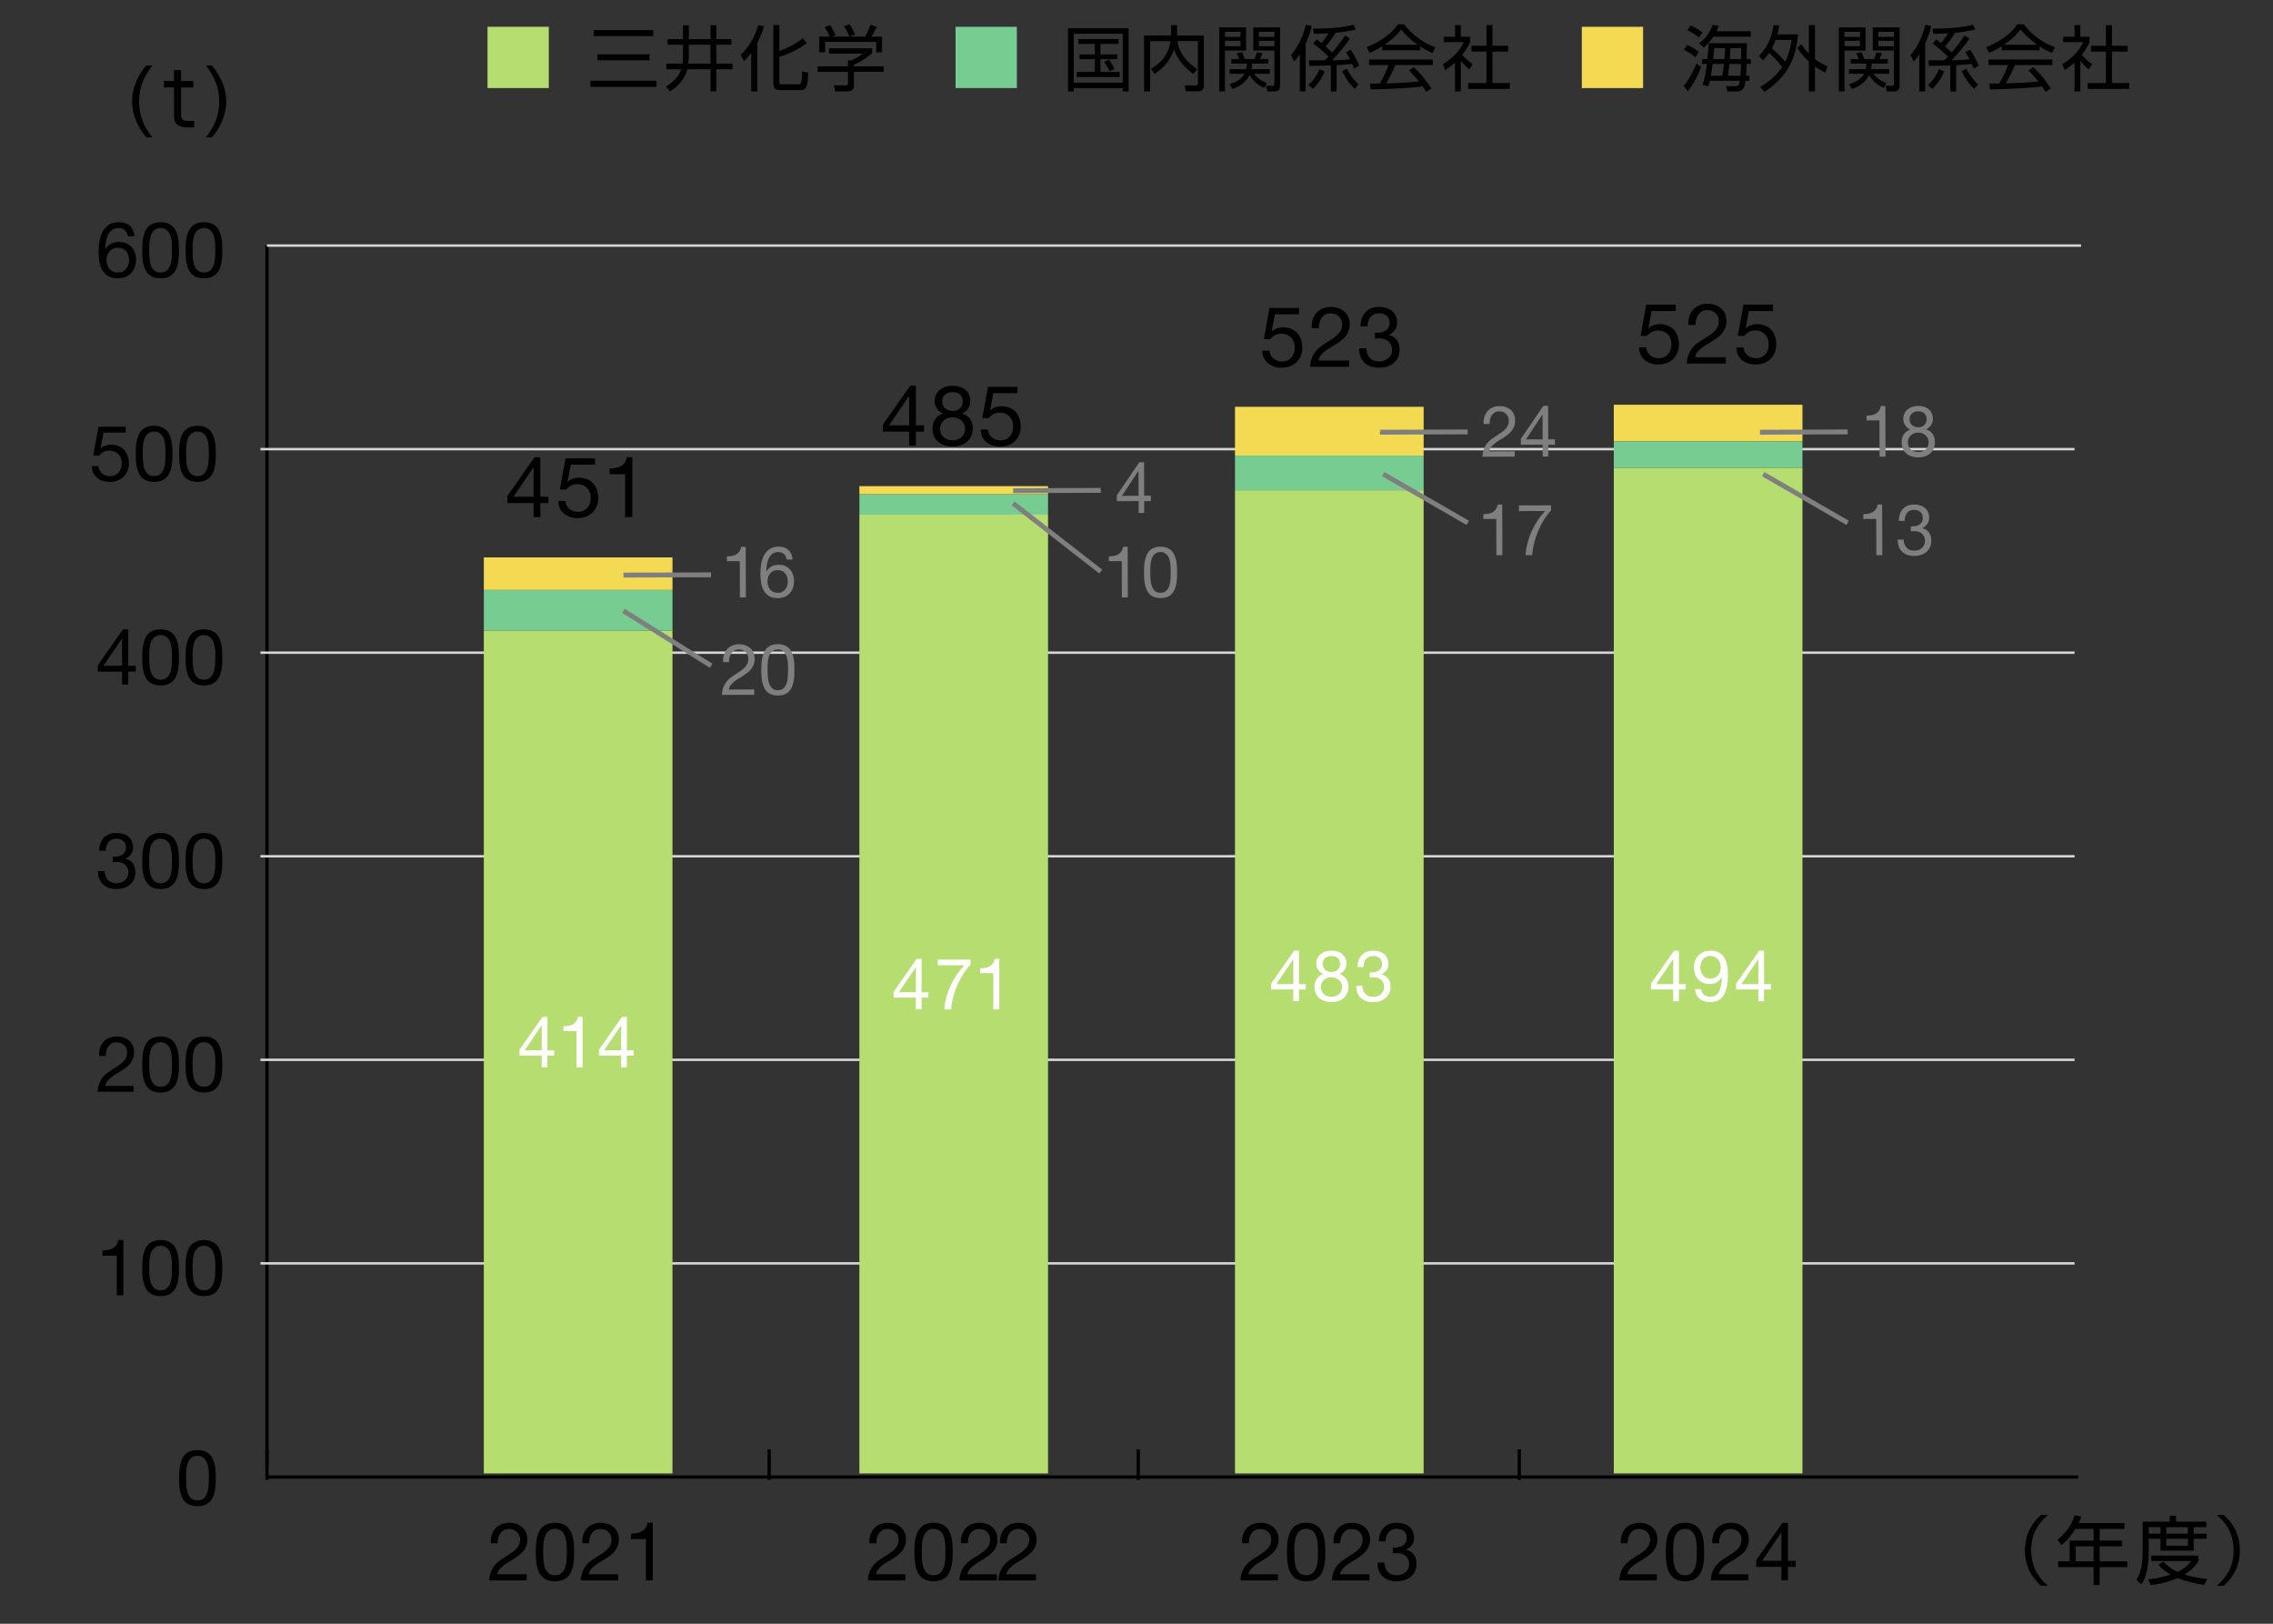 <?xml version="1.0" encoding="UTF-8"?>
<svg xmlns="http://www.w3.org/2000/svg" viewBox="0 0 700 500">
  <rect x="0" y="0" width="700" height="500" fill="#333333" stroke="none"/>
  <defs>
    <style>
      .cls-1 {
        fill: #b5dd6f;
      }

      .cls-2 {
        stroke: #d6d6d6;
        stroke-width: .75px;
      }

      .cls-2, .cls-3, .cls-4 {
        fill: none;
      }

      .cls-5 {
        fill: #f4d953;
      }

      .cls-3 {
        stroke: #7f7f7f;
        stroke-width: 1.5px;
      }

      .cls-3, .cls-4 {
        stroke-miterlimit: 10;
      }

      .cls-6 {
        fill: #fff;
      }

      .cls-7 {
        fill: #76cc91;
      }

      .cls-4 {
        stroke: #000;
      }

      .cls-8 {
        fill: #7f7f7f;
      }
    </style>
  </defs>
  <g id="_レイヤー_3" data-name="レイヤー 3">
    <g>
      <g>
        <line class="cls-4" x1="82.21" y1="455.72" x2="82.21" y2="446.31"/>
        <line class="cls-4" x1="236.88" y1="455.72" x2="236.88" y2="446.31"/>
        <line class="cls-4" x1="350.55" y1="455.72" x2="350.55" y2="446.31"/>
        <line class="cls-4" x1="467.88" y1="455.72" x2="467.88" y2="446.31"/>
      </g>
      <g>
        <g>
          <path d="M55.2,453.24c.03-.67.11-1.33.24-1.97s.31-1.25.55-1.82c.24-.58.57-1.08.98-1.51.42-.43.94-.78,1.57-1.03s1.39-.38,2.27-.38,1.64.13,2.27.38c.63.26,1.16.6,1.57,1.03.42.43.74.94.98,1.51.24.58.42,1.18.55,1.82s.21,1.3.24,1.97c.03.67.05,1.32.05,1.94s-.02,1.27-.05,1.94c-.03.67-.11,1.33-.24,1.97-.13.64-.31,1.25-.55,1.81-.24.57-.57,1.07-.98,1.5-.42.43-.94.77-1.56,1.02-.62.25-1.38.37-2.28.37s-1.64-.12-2.27-.37c-.63-.25-1.16-.59-1.57-1.02-.42-.43-.74-.93-.98-1.5-.24-.57-.42-1.17-.55-1.81-.13-.64-.21-1.3-.24-1.97-.03-.67-.05-1.32-.05-1.94s.02-1.27.05-1.94ZM57.37,457.31c.04.79.17,1.54.38,2.23.22.7.56,1.28,1.04,1.76.48.48,1.15.72,2.02.72s1.54-.24,2.02-.72c.48-.48.83-1.07,1.04-1.76.22-.7.34-1.44.38-2.23.04-.79.06-1.51.06-2.15,0-.42,0-.88-.01-1.38,0-.5-.05-1.01-.12-1.51-.07-.5-.18-1-.31-1.48-.14-.48-.34-.9-.6-1.26-.26-.36-.6-.65-1-.88-.4-.22-.89-.34-1.46-.34s-1.06.11-1.46.34c-.4.22-.73.52-1,.88-.26.36-.46.78-.6,1.26-.14.48-.24.97-.31,1.48-.07.5-.11,1.01-.12,1.51,0,.5-.01.96-.01,1.38,0,.64.02,1.36.06,2.15Z"/>
          <g>
            <path d="M35.96,398.85v-12.19h-4.42v-1.63c.58,0,1.14-.04,1.68-.13.54-.09,1.04-.25,1.48-.49.44-.24.81-.57,1.12-.98.3-.42.51-.94.62-1.58h1.56v17.02h-2.04Z"/>
            <path d="M43.85,388.56c.03-.67.11-1.33.24-1.97s.31-1.25.55-1.82c.24-.58.57-1.08.98-1.51.42-.43.94-.78,1.57-1.03s1.39-.38,2.27-.38,1.64.13,2.27.38c.63.26,1.16.6,1.57,1.03.42.43.74.94.98,1.51.24.58.42,1.18.55,1.82s.21,1.3.24,1.97c.03.67.05,1.32.05,1.94s-.02,1.27-.05,1.94c-.03.67-.11,1.33-.24,1.97-.13.64-.31,1.25-.55,1.81-.24.57-.57,1.07-.98,1.5-.42.43-.94.77-1.56,1.02-.62.25-1.38.37-2.28.37s-1.64-.12-2.27-.37c-.63-.25-1.16-.59-1.57-1.02-.42-.43-.74-.93-.98-1.5-.24-.57-.42-1.17-.55-1.81-.13-.64-.21-1.3-.24-1.97-.03-.67-.05-1.32-.05-1.94s.02-1.27.05-1.94ZM46.02,392.62c.04.79.17,1.54.38,2.23.22.7.56,1.28,1.04,1.76.48.48,1.15.72,2.02.72s1.54-.24,2.02-.72c.48-.48.83-1.07,1.04-1.76.22-.7.34-1.44.38-2.23.04-.79.06-1.51.06-2.15,0-.42,0-.88-.01-1.38,0-.5-.05-1.01-.12-1.51-.07-.5-.18-1-.31-1.48-.14-.48-.34-.9-.6-1.26-.26-.36-.6-.65-1-.88-.4-.22-.89-.34-1.46-.34s-1.06.11-1.46.34c-.4.22-.73.52-1,.88-.26.36-.46.78-.6,1.26-.14.48-.24.97-.31,1.48-.07.5-.11,1.01-.12,1.51,0,.5-.01.96-.01,1.38,0,.64.02,1.36.06,2.15Z"/>
            <path d="M57.2,388.56c.03-.67.11-1.33.24-1.97s.31-1.25.55-1.82c.24-.58.57-1.08.98-1.51.42-.43.94-.78,1.57-1.03s1.39-.38,2.27-.38,1.64.13,2.27.38c.63.26,1.16.6,1.57,1.03.42.43.74.94.98,1.51.24.58.42,1.18.55,1.82s.21,1.3.24,1.97c.03.67.05,1.32.05,1.94s-.02,1.27-.05,1.94c-.03.67-.11,1.33-.24,1.97-.13.64-.31,1.25-.55,1.81-.24.57-.57,1.07-.98,1.5-.42.43-.94.77-1.56,1.02-.62.25-1.38.37-2.28.37s-1.64-.12-2.27-.37c-.63-.25-1.16-.59-1.57-1.02-.42-.43-.74-.93-.98-1.5-.24-.57-.42-1.17-.55-1.81-.13-.64-.21-1.3-.24-1.97-.03-.67-.05-1.32-.05-1.94s.02-1.27.05-1.94ZM59.37,392.62c.04.79.17,1.54.38,2.23.22.7.56,1.28,1.04,1.76.48.48,1.15.72,2.02.72s1.54-.24,2.02-.72c.48-.48.83-1.07,1.04-1.76.22-.7.34-1.44.38-2.23.04-.79.06-1.51.06-2.15,0-.42,0-.88-.01-1.38,0-.5-.05-1.01-.12-1.51-.07-.5-.18-1-.31-1.48-.14-.48-.34-.9-.6-1.26-.26-.36-.6-.65-1-.88-.4-.22-.89-.34-1.46-.34s-1.06.11-1.46.34c-.4.22-.73.52-1,.88-.26.36-.46.78-.6,1.26-.14.48-.24.97-.31,1.48-.07.5-.11,1.01-.12,1.51,0,.5-.01.96-.01,1.38,0,.64.02,1.36.06,2.15Z"/>
          </g>
          <g>
            <path d="M30.77,322.78c.22-.74.57-1.37,1.04-1.91.47-.54,1.06-.96,1.76-1.26s1.5-.46,2.4-.46c.74,0,1.43.11,2.08.32.65.22,1.21.53,1.69.94s.86.92,1.14,1.52c.28.61.42,1.31.42,2.11,0,.75-.12,1.42-.35,1.99s-.54,1.09-.92,1.55-.82.87-1.32,1.24c-.5.37-1.01.72-1.54,1.06-.53.32-1.06.64-1.58.95-.53.31-1.01.64-1.45,1s-.82.73-1.13,1.14-.52.88-.61,1.4h8.74v1.8h-11.11c.08-1.01.26-1.87.54-2.58.28-.71.64-1.33,1.07-1.86.43-.53.92-.99,1.46-1.39.54-.4,1.11-.78,1.7-1.13.72-.45,1.35-.86,1.9-1.24.54-.38,1-.76,1.36-1.14s.63-.8.82-1.25c.18-.45.28-.97.28-1.56,0-.46-.09-.88-.26-1.26-.18-.38-.41-.7-.71-.97-.3-.27-.64-.48-1.04-.62-.4-.14-.82-.22-1.27-.22-.59,0-1.1.12-1.52.37s-.77.57-1.04.97c-.27.4-.47.85-.59,1.36s-.17,1.01-.16,1.52h-2.04c-.05-.86.04-1.66.26-2.4Z"/>
            <path d="M43.85,325.87c.03-.67.11-1.33.24-1.97s.31-1.25.55-1.82c.24-.58.57-1.08.98-1.51.42-.43.94-.78,1.57-1.03s1.39-.38,2.27-.38,1.64.13,2.27.38c.63.26,1.16.6,1.57,1.03.42.43.74.94.98,1.51.24.58.42,1.18.55,1.82s.21,1.3.24,1.97c.03.67.05,1.32.05,1.94s-.02,1.27-.05,1.94c-.03.67-.11,1.33-.24,1.97-.13.64-.31,1.25-.55,1.81-.24.57-.57,1.07-.98,1.5-.42.43-.94.77-1.56,1.02-.62.25-1.38.37-2.28.37s-1.64-.12-2.27-.37c-.63-.25-1.16-.59-1.57-1.02-.42-.43-.74-.93-.98-1.5-.24-.57-.42-1.17-.55-1.81-.13-.64-.21-1.3-.24-1.97-.03-.67-.05-1.32-.05-1.94s.02-1.27.05-1.94ZM46.02,329.94c.04.79.17,1.54.38,2.23.22.7.56,1.28,1.04,1.76.48.48,1.15.72,2.02.72s1.54-.24,2.02-.72c.48-.48.83-1.07,1.04-1.76.22-.7.34-1.44.38-2.23.04-.79.06-1.51.06-2.15,0-.42,0-.88-.01-1.38,0-.5-.05-1.01-.12-1.51-.07-.5-.18-1-.31-1.48-.14-.48-.34-.9-.6-1.26-.26-.36-.6-.65-1-.88-.4-.22-.89-.34-1.46-.34s-1.06.11-1.46.34c-.4.22-.73.52-1,.88-.26.36-.46.78-.6,1.26-.14.48-.24.97-.31,1.48-.07.5-.11,1.01-.12,1.51,0,.5-.01.96-.01,1.38,0,.64.02,1.36.06,2.15Z"/>
            <path d="M57.2,325.87c.03-.67.11-1.33.24-1.97s.31-1.25.55-1.82c.24-.58.57-1.08.98-1.51.42-.43.94-.78,1.57-1.03s1.39-.38,2.27-.38,1.64.13,2.27.38c.63.26,1.16.6,1.57,1.03.42.43.74.94.98,1.51.24.58.42,1.18.55,1.82s.21,1.3.24,1.97c.03.67.05,1.32.05,1.94s-.02,1.27-.05,1.94c-.03.67-.11,1.33-.24,1.97-.13.64-.31,1.25-.55,1.81-.24.57-.57,1.07-.98,1.5-.42.43-.94.77-1.56,1.02-.62.25-1.38.37-2.28.37s-1.64-.12-2.27-.37c-.63-.25-1.16-.59-1.57-1.02-.42-.43-.74-.93-.98-1.5-.24-.57-.42-1.17-.55-1.81-.13-.64-.21-1.3-.24-1.97-.03-.67-.05-1.32-.05-1.94s.02-1.27.05-1.94ZM59.37,329.94c.04.79.17,1.54.38,2.23.22.7.56,1.28,1.04,1.76.48.48,1.15.72,2.02.72s1.54-.24,2.02-.72c.48-.48.83-1.07,1.04-1.76.22-.7.34-1.44.38-2.23.04-.79.06-1.51.06-2.15,0-.42,0-.88-.01-1.38,0-.5-.05-1.01-.12-1.51-.07-.5-.18-1-.31-1.48-.14-.48-.34-.9-.6-1.26-.26-.36-.6-.65-1-.88-.4-.22-.89-.34-1.46-.34s-1.06.11-1.46.34c-.4.22-.73.52-1,.88-.26.36-.46.78-.6,1.26-.14.48-.24.97-.31,1.48-.07.5-.11,1.01-.12,1.51,0,.5-.01.96-.01,1.38,0,.64.02,1.36.06,2.15Z"/>
          </g>
          <g>
            <path d="M34.9,263.79h.67c.43,0,.84-.06,1.24-.18s.74-.3,1.03-.53c.3-.23.53-.52.71-.88s.26-.75.26-1.2c0-.91-.29-1.6-.86-2.05-.58-.46-1.3-.68-2.16-.68-.54,0-1.02.1-1.43.3-.41.2-.74.47-1.01.8-.26.34-.46.73-.59,1.18-.13.45-.19.92-.19,1.42h-2.04c.03-.82.16-1.56.4-2.23.23-.67.56-1.25,1-1.73.43-.48.97-.86,1.62-1.13.65-.27,1.4-.41,2.24-.41.74,0,1.42.09,2.05.28.63.18,1.18.46,1.64.83.46.37.83.84,1.09,1.42s.4,1.26.4,2.04-.22,1.45-.67,2.04c-.45.59-1.01,1.04-1.68,1.34v.05c1.04.22,1.81.71,2.32,1.46s.76,1.64.76,2.66c0,.85-.16,1.6-.47,2.24-.31.65-.73,1.19-1.26,1.62-.53.43-1.15.76-1.86.97-.71.22-1.47.32-2.27.32-.86,0-1.65-.12-2.35-.36-.7-.24-1.3-.6-1.8-1.07-.5-.47-.88-1.05-1.14-1.74-.26-.69-.39-1.47-.37-2.35h2.04c.03,1.1.35,2,.96,2.7.61.7,1.5,1.04,2.66,1.04.5,0,.97-.08,1.42-.23.45-.15.84-.37,1.18-.65s.6-.62.8-1.03.3-.87.3-1.38-.1-1-.29-1.4-.45-.75-.77-1.03c-.32-.28-.7-.49-1.14-.62-.44-.14-.92-.2-1.43-.2-.43,0-.84.02-1.22.07v-1.73c.08.02.15.02.22.02Z"/>
            <path d="M43.85,263.19c.03-.67.11-1.33.24-1.97s.31-1.25.55-1.82c.24-.58.57-1.08.98-1.51.42-.43.94-.78,1.57-1.03s1.39-.38,2.27-.38,1.64.13,2.27.38c.63.26,1.16.6,1.57,1.03.42.43.74.94.98,1.51.24.58.42,1.18.55,1.82s.21,1.3.24,1.97c.03.67.05,1.32.05,1.94s-.02,1.27-.05,1.94c-.03.67-.11,1.33-.24,1.97-.13.64-.31,1.25-.55,1.81-.24.57-.57,1.07-.98,1.5-.42.43-.94.77-1.56,1.02-.62.25-1.38.37-2.28.37s-1.64-.12-2.27-.37c-.63-.25-1.16-.59-1.57-1.02-.42-.43-.74-.93-.98-1.5-.24-.57-.42-1.17-.55-1.81-.13-.64-.21-1.3-.24-1.97-.03-.67-.05-1.32-.05-1.94s.02-1.27.05-1.94ZM46.02,267.26c.04.79.17,1.54.38,2.23.22.7.56,1.28,1.04,1.76.48.48,1.15.72,2.02.72s1.54-.24,2.02-.72c.48-.48.83-1.07,1.04-1.76.22-.7.34-1.44.38-2.23.04-.79.06-1.51.06-2.15,0-.42,0-.88-.01-1.38,0-.5-.05-1.01-.12-1.51-.07-.5-.18-1-.31-1.48-.14-.48-.34-.9-.6-1.26-.26-.36-.6-.65-1-.88-.4-.22-.89-.34-1.46-.34s-1.06.11-1.46.34c-.4.22-.73.52-1,.88-.26.36-.46.78-.6,1.26-.14.48-.24.97-.31,1.48-.07.5-.11,1.01-.12,1.51,0,.5-.01.96-.01,1.38,0,.64.02,1.36.06,2.15Z"/>
            <path d="M57.2,263.19c.03-.67.11-1.33.24-1.97s.31-1.25.55-1.82c.24-.58.57-1.08.98-1.51.42-.43.94-.78,1.57-1.03s1.39-.38,2.27-.38,1.64.13,2.27.38c.63.26,1.16.6,1.57,1.03.42.43.74.94.98,1.51.24.58.42,1.18.55,1.82s.21,1.3.24,1.97c.03.67.05,1.32.05,1.94s-.02,1.27-.05,1.94c-.03.67-.11,1.33-.24,1.97-.13.64-.31,1.25-.55,1.81-.24.57-.57,1.07-.98,1.5-.42.43-.94.77-1.56,1.02-.62.25-1.38.37-2.28.37s-1.64-.12-2.27-.37c-.63-.25-1.16-.59-1.57-1.02-.42-.43-.74-.93-.98-1.5-.24-.57-.42-1.17-.55-1.81-.13-.64-.21-1.3-.24-1.97-.03-.67-.05-1.32-.05-1.94s.02-1.27.05-1.94ZM59.37,267.26c.04.79.17,1.54.38,2.23.22.7.56,1.28,1.04,1.76.48.48,1.15.72,2.02.72s1.54-.24,2.02-.72c.48-.48.83-1.07,1.04-1.76.22-.7.34-1.44.38-2.23.04-.79.06-1.51.06-2.15,0-.42,0-.88-.01-1.38,0-.5-.05-1.01-.12-1.51-.07-.5-.18-1-.31-1.48-.14-.48-.34-.9-.6-1.26-.26-.36-.6-.65-1-.88-.4-.22-.89-.34-1.46-.34s-1.06.11-1.46.34c-.4.22-.73.52-1,.88-.26.36-.46.78-.6,1.26-.14.48-.24.97-.31,1.48-.07.5-.11,1.01-.12,1.51,0,.5-.01.96-.01,1.38,0,.64.02,1.36.06,2.15Z"/>
          </g>
          <g>
            <path d="M41.81,205.02v1.8h-2.3v3.98h-1.92v-3.98h-7.46v-1.97l7.75-11.06h1.63v11.23h2.3ZM37.59,196.69h-.05l-5.66,8.33h5.71v-8.33Z"/>
            <path d="M43.85,200.51c.03-.67.11-1.33.24-1.97s.31-1.25.55-1.82c.24-.58.57-1.08.98-1.51.42-.43.94-.78,1.57-1.03s1.39-.38,2.27-.38,1.64.13,2.27.38c.63.26,1.16.6,1.57,1.03.42.43.74.94.98,1.51.24.58.42,1.18.55,1.82s.21,1.3.24,1.97c.03.67.05,1.32.05,1.94s-.02,1.27-.05,1.94c-.03.67-.11,1.33-.24,1.97-.13.64-.31,1.25-.55,1.81-.24.57-.57,1.07-.98,1.5-.42.43-.94.77-1.56,1.02-.62.25-1.38.37-2.28.37s-1.64-.12-2.27-.37c-.63-.25-1.16-.59-1.57-1.02-.42-.43-.74-.93-.98-1.5-.24-.57-.42-1.17-.55-1.81-.13-.64-.21-1.3-.24-1.97-.03-.67-.05-1.32-.05-1.94s.02-1.27.05-1.94ZM46.02,204.58c.04.79.17,1.54.38,2.23.22.7.56,1.28,1.04,1.76.48.48,1.15.72,2.02.72s1.54-.24,2.02-.72c.48-.48.83-1.07,1.04-1.76.22-.7.34-1.44.38-2.23.04-.79.06-1.51.06-2.15,0-.42,0-.88-.01-1.38,0-.5-.05-1.01-.12-1.51-.07-.5-.18-1-.31-1.48-.14-.48-.34-.9-.6-1.26-.26-.36-.6-.65-1-.88-.4-.22-.89-.34-1.46-.34s-1.06.11-1.46.34c-.4.22-.73.52-1,.88-.26.36-.46.78-.6,1.26-.14.48-.24.97-.31,1.48-.07.5-.11,1.01-.12,1.51,0,.5-.01.96-.01,1.38,0,.64.02,1.36.06,2.15Z"/>
            <path d="M57.2,200.51c.03-.67.11-1.33.24-1.97s.31-1.25.55-1.82c.24-.58.57-1.08.98-1.51.42-.43.94-.78,1.57-1.03s1.39-.38,2.27-.38,1.64.13,2.27.38c.63.26,1.16.6,1.57,1.03.42.43.74.94.98,1.51.24.58.42,1.18.55,1.82s.21,1.3.24,1.97c.03.67.05,1.32.05,1.94s-.02,1.27-.05,1.94c-.03.67-.11,1.33-.24,1.97-.13.64-.31,1.25-.55,1.81-.24.57-.57,1.07-.98,1.5-.42.43-.94.77-1.56,1.02-.62.25-1.38.37-2.28.37s-1.64-.12-2.27-.37c-.63-.25-1.16-.59-1.57-1.02-.42-.43-.74-.93-.98-1.5-.24-.57-.42-1.17-.55-1.81-.13-.64-.21-1.3-.24-1.97-.03-.67-.05-1.32-.05-1.94s.02-1.27.05-1.94ZM59.37,204.58c.04.79.17,1.54.38,2.23.22.7.56,1.28,1.04,1.76.48.48,1.15.72,2.02.72s1.54-.24,2.02-.72c.48-.48.83-1.07,1.04-1.76.22-.7.34-1.44.38-2.23.04-.79.06-1.51.06-2.15,0-.42,0-.88-.01-1.38,0-.5-.05-1.01-.12-1.51-.07-.5-.18-1-.31-1.48-.14-.48-.34-.9-.6-1.26-.26-.36-.6-.65-1-.88-.4-.22-.89-.34-1.46-.34s-1.06.11-1.46.34c-.4.22-.73.52-1,.88-.26.36-.46.78-.6,1.26-.14.48-.24.97-.31,1.48-.07.5-.11,1.01-.12,1.51,0,.5-.01.96-.01,1.38,0,.64.02,1.36.06,2.15Z"/>
          </g>
          <g>
            <path d="M31.87,133.19l-.91,4.9.05.05c.37-.42.84-.72,1.43-.92.58-.2,1.16-.3,1.74-.3.75,0,1.46.12,2.14.36.67.24,1.26.6,1.75,1.09.5.49.89,1.1,1.18,1.82.29.73.43,1.58.43,2.56,0,.72-.12,1.42-.37,2.1-.25.68-.62,1.28-1.12,1.81-.5.53-1.12.95-1.86,1.26-.74.31-1.61.47-2.6.47-.74,0-1.43-.11-2.08-.32-.65-.22-1.22-.53-1.72-.94-.5-.41-.89-.92-1.18-1.52-.29-.61-.44-1.3-.46-2.06h2.04c.03.43.14.84.32,1.21.18.38.43.7.74.98.31.28.68.5,1.1.65.42.15.89.23,1.4.23.48,0,.94-.08,1.38-.25.44-.17.82-.42,1.15-.76.33-.34.59-.76.78-1.26s.29-1.09.29-1.76c0-.56-.09-1.08-.28-1.55s-.44-.88-.78-1.22c-.34-.34-.74-.61-1.21-.8-.47-.19-1-.29-1.57-.29-.67,0-1.27.15-1.79.44-.52.3-.98.68-1.38,1.16l-1.75-.1,1.58-8.83h8.4v1.8h-6.86Z"/>
            <path d="M41.85,137.82c.03-.67.11-1.33.24-1.97s.31-1.25.55-1.82c.24-.58.57-1.08.98-1.51.42-.43.94-.78,1.57-1.03s1.39-.38,2.27-.38,1.64.13,2.27.38c.63.26,1.16.6,1.57,1.03.42.43.74.94.98,1.51.24.58.42,1.18.55,1.82s.21,1.3.24,1.97c.03.67.05,1.32.05,1.94s-.02,1.27-.05,1.94c-.03.67-.11,1.33-.24,1.97-.13.64-.31,1.25-.55,1.81-.24.57-.57,1.07-.98,1.5-.42.43-.94.77-1.56,1.02-.62.25-1.38.37-2.28.37s-1.64-.12-2.27-.37c-.63-.25-1.16-.59-1.57-1.02-.42-.43-.74-.93-.98-1.5-.24-.57-.42-1.17-.55-1.81-.13-.64-.21-1.3-.24-1.97-.03-.67-.05-1.32-.05-1.94s.02-1.27.05-1.94ZM44.02,141.89c.04.79.17,1.54.38,2.23.22.7.56,1.28,1.04,1.76.48.48,1.15.72,2.02.72s1.54-.24,2.02-.72c.48-.48.83-1.07,1.04-1.76.22-.7.34-1.44.38-2.23.04-.79.06-1.51.06-2.15,0-.42,0-.88-.01-1.38,0-.5-.05-1.01-.12-1.51-.07-.5-.18-1-.31-1.48-.14-.48-.34-.9-.6-1.26-.26-.36-.6-.65-1-.88-.4-.22-.89-.34-1.46-.34s-1.06.11-1.46.34c-.4.22-.73.52-1,.88-.26.36-.46.78-.6,1.26-.14.48-.24.97-.31,1.48-.07.5-.11,1.01-.12,1.51,0,.5-.01.96-.01,1.38,0,.64.02,1.36.06,2.15Z"/>
            <path d="M55.2,137.82c.03-.67.11-1.33.24-1.97s.31-1.25.55-1.82c.24-.58.57-1.08.98-1.51.42-.43.94-.78,1.57-1.03s1.39-.38,2.27-.38,1.64.13,2.27.38c.63.26,1.16.6,1.57,1.03.42.43.74.94.98,1.51.24.58.42,1.18.55,1.82s.21,1.3.24,1.97c.03.67.05,1.32.05,1.94s-.02,1.27-.05,1.94c-.03.67-.11,1.33-.24,1.97-.13.64-.31,1.25-.55,1.81-.24.57-.57,1.07-.98,1.5-.42.43-.94.77-1.56,1.02-.62.25-1.38.37-2.28.37s-1.64-.12-2.27-.37c-.63-.25-1.16-.59-1.57-1.02-.42-.43-.74-.93-.98-1.5-.24-.57-.42-1.17-.55-1.81-.13-.64-.21-1.3-.24-1.97-.03-.67-.05-1.32-.05-1.94s.02-1.27.05-1.94ZM57.37,141.89c.04.79.17,1.54.38,2.23.22.7.56,1.28,1.04,1.76.48.48,1.15.72,2.02.72s1.54-.24,2.02-.72c.48-.48.83-1.07,1.04-1.76.22-.7.34-1.44.38-2.23.04-.79.06-1.51.06-2.15,0-.42,0-.88-.01-1.38,0-.5-.05-1.01-.12-1.51-.07-.5-.18-1-.31-1.48-.14-.48-.34-.9-.6-1.26-.26-.36-.6-.65-1-.88-.4-.22-.89-.34-1.46-.34s-1.06.11-1.46.34c-.4.22-.73.52-1,.88-.26.36-.46.78-.6,1.26-.14.48-.24.97-.31,1.48-.07.5-.11,1.01-.12,1.51,0,.5-.01.96-.01,1.38,0,.64.02,1.36.06,2.15Z"/>
          </g>
          <g>
            <path d="M38.5,70.92c-.5-.46-1.15-.7-1.97-.7-.86,0-1.56.21-2.09.64-.53.42-.94.96-1.24,1.61s-.5,1.35-.61,2.1c-.11.75-.18,1.46-.19,2.11l.05.05c.48-.78,1.08-1.35,1.79-1.7.71-.35,1.53-.53,2.46-.53.82,0,1.55.14,2.2.42.65.28,1.19.67,1.63,1.16.44.5.78,1.08,1.02,1.75.24.67.36,1.4.36,2.18,0,.62-.1,1.27-.29,1.94s-.51,1.28-.95,1.84c-.44.55-1.02,1.01-1.75,1.37-.73.36-1.63.54-2.7.54-1.26,0-2.28-.26-3.05-.77-.77-.51-1.36-1.17-1.78-1.97-.42-.8-.69-1.68-.83-2.64-.14-.96-.2-1.89-.2-2.78,0-1.17.1-2.3.3-3.4.2-1.1.54-2.07,1.02-2.92.48-.85,1.12-1.53,1.92-2.04.8-.51,1.81-.77,3.02-.77,1.41,0,2.53.37,3.36,1.12.83.74,1.31,1.82,1.44,3.23h-2.04c-.1-.77-.39-1.38-.89-1.85ZM34.8,76.59c-.43.2-.8.47-1.1.82-.3.34-.53.75-.68,1.22-.15.47-.23.97-.23,1.5s.08,1.02.24,1.49c.16.46.39.86.68,1.2.3.34.66.6,1.1.8.44.2.94.3,1.5.3s1.05-.1,1.48-.3c.42-.2.78-.48,1.07-.83.29-.35.51-.76.66-1.21.15-.46.23-.93.23-1.43,0-.53-.07-1.03-.2-1.5-.14-.47-.35-.88-.64-1.22-.29-.34-.65-.62-1.08-.83-.43-.21-.94-.31-1.51-.31s-1.08.1-1.51.3Z"/>
            <path d="M43.85,75.14c.03-.67.11-1.33.24-1.97.13-.64.31-1.25.55-1.82.24-.58.57-1.08.98-1.51.42-.43.94-.78,1.57-1.03s1.39-.38,2.27-.38,1.64.13,2.27.38c.63.26,1.16.6,1.57,1.03.42.43.74.94.98,1.51.24.58.42,1.18.55,1.82.13.64.21,1.3.24,1.97.03.67.05,1.32.05,1.94s-.02,1.27-.05,1.94c-.03.67-.11,1.33-.24,1.97-.13.64-.31,1.24-.55,1.81-.24.57-.57,1.07-.98,1.5-.42.43-.94.77-1.56,1.02-.62.25-1.38.37-2.28.37s-1.64-.12-2.27-.37c-.63-.25-1.16-.59-1.57-1.02-.42-.43-.74-.93-.98-1.5-.24-.57-.42-1.17-.55-1.81-.13-.64-.21-1.3-.24-1.97-.03-.67-.05-1.32-.05-1.94s.02-1.27.05-1.94ZM46.02,79.21c.04.79.17,1.54.38,2.23.22.7.56,1.28,1.04,1.76.48.48,1.15.72,2.02.72s1.54-.24,2.02-.72.83-1.07,1.04-1.76c.22-.7.34-1.44.38-2.23.04-.79.06-1.51.06-2.15,0-.42,0-.88-.01-1.38,0-.5-.05-1.01-.12-1.51-.07-.5-.18-1-.31-1.48-.14-.48-.34-.9-.6-1.26-.26-.36-.6-.65-1-.88-.4-.22-.89-.34-1.46-.34s-1.06.11-1.46.34-.73.52-1,.88c-.26.36-.46.78-.6,1.26s-.24.97-.31,1.48c-.07.5-.11,1.01-.12,1.51,0,.5-.01.96-.01,1.38,0,.64.02,1.36.06,2.15Z"/>
            <path d="M57.2,75.14c.03-.67.11-1.33.24-1.97.13-.64.31-1.25.55-1.82.24-.58.57-1.08.98-1.51.42-.43.94-.78,1.57-1.03s1.39-.38,2.27-.38,1.64.13,2.27.38c.63.26,1.16.6,1.57,1.03.42.43.74.94.98,1.51.24.58.42,1.18.55,1.82.13.64.21,1.3.24,1.97.03.67.05,1.32.05,1.94s-.02,1.27-.05,1.94c-.03.67-.11,1.33-.24,1.97-.13.64-.31,1.24-.55,1.81-.24.57-.57,1.07-.98,1.5-.42.43-.94.77-1.56,1.02-.62.25-1.38.37-2.28.37s-1.64-.12-2.27-.37c-.63-.25-1.16-.59-1.57-1.02-.42-.43-.74-.93-.98-1.5-.24-.57-.42-1.17-.55-1.81-.13-.64-.21-1.3-.24-1.97-.03-.67-.05-1.32-.05-1.94s.02-1.27.05-1.94ZM59.37,79.21c.04.79.17,1.54.38,2.23.22.7.56,1.28,1.04,1.76.48.48,1.15.72,2.02.72s1.54-.24,2.02-.72.83-1.07,1.04-1.76c.22-.7.34-1.44.38-2.23.04-.79.06-1.51.06-2.15,0-.42,0-.88-.01-1.38,0-.5-.05-1.01-.12-1.51-.07-.5-.18-1-.31-1.48-.14-.48-.34-.9-.6-1.26-.26-.36-.6-.65-1-.88-.4-.22-.89-.34-1.46-.34s-1.06.11-1.46.34-.73.52-1,.88c-.26.36-.46.78-.6,1.26s-.24.97-.31,1.48c-.07.5-.11,1.01-.12,1.51,0,.5-.01.96-.01,1.38,0,.64.02,1.36.06,2.15Z"/>
          </g>
        </g>
        <line class="cls-4" x1="82.21" y1="451.72" x2="82.21" y2="75.62"/>
        <g>
          <line class="cls-2" x1="80.21" y1="389.03" x2="638.88" y2="389.03"/>
          <line class="cls-2" x1="80.21" y1="326.35" x2="638.88" y2="326.35"/>
          <line class="cls-2" x1="80.21" y1="263.67" x2="638.88" y2="263.67"/>
          <line class="cls-2" x1="80.21" y1="200.98" x2="638.88" y2="200.98"/>
          <line class="cls-2" x1="80.21" y1="138.3" x2="638.88" y2="138.3"/>
          <line class="cls-2" x1="82.21" y1="75.62" x2="640.88" y2="75.62"/>
        </g>
      </g>
      <g>
        <g>
          <rect class="cls-5" x="149" y="171.64" width="58.1" height="10.03"/>
          <rect class="cls-5" x="264.66" y="149.7" width="58.1" height="2.51"/>
          <rect class="cls-5" x="380.33" y="125.26" width="58.1" height="15.04"/>
          <rect class="cls-5" x="496.99" y="124.63" width="58.1" height="11.28"/>
        </g>
        <g>
          <rect class="cls-7" x="149" y="181.67" width="58.1" height="12.54"/>
          <rect class="cls-7" x="264.66" y="152.21" width="58.1" height="6.27"/>
          <rect class="cls-7" x="380.33" y="140.3" width="58.1" height="10.66"/>
          <rect class="cls-7" x="496.99" y="135.91" width="58.1" height="8.15"/>
        </g>
        <g>
          <rect class="cls-1" x="149" y="194.21" width="58.1" height="259.51"/>
          <rect class="cls-1" x="264.66" y="158.48" width="58.1" height="295.24"/>
          <rect class="cls-1" x="380.33" y="150.96" width="58.1" height="302.76"/>
          <rect class="cls-1" x="496.99" y="144.06" width="58.1" height="309.65"/>
        </g>
      </g>
    </g>
    <line class="cls-4" x1="82" y1="454.82" x2="640" y2="454.82"/>
  </g>
  <g id="_レイヤー_5" data-name="レイヤー 5">
    <g>
      <path d="M630.71,466.5c-2.64,2.3-5.17,5.38-5.17,10.9s2.53,8.6,5.17,10.9h-2.16c-3.15-2.85-4.94-6.25-4.94-10.9s1.79-8.05,4.94-10.9h2.16Z"/>
      <path d="M654.23,469.01v1.79h-7.61v3.59h6.88v1.77h-6.88v4.62h8.51v1.79h-8.51v5.5h-1.86v-5.5h-10.92v-1.79h3.54v-6.39h7.38v-3.59h-5.63c-.6.97-2.14,3.33-4.23,4.99l-1.26-1.66c2.55-1.93,4.48-4.76,5.29-7.54l2.02.41c-.16.53-.3.94-.8,2h14.1ZM644.76,476.16h-5.5v4.62h5.5v-4.62Z"/>
      <path d="M668.2,468.57v-1.84h1.93v1.84h9.34v1.7h-3.89v2h3.96v1.56h-3.96v3.66h-10.23v-3.66h-3.61v4.02c0,1.38-.02,6.62-2.25,10.05l-1.56-1.43c1.63-2.44,1.93-5.5,1.93-8.71v-9.2h8.35ZM678.87,488.07c-1.13-.18-4.74-.74-8.21-2.14-3.82,1.68-6.99,2.02-8.35,2.16l-.76-1.75c1.22-.14,3.5-.37,6.97-1.47-2.44-1.36-3.4-2.55-3.79-3.04l1.52-.94c.64.67,1.91,1.96,4.39,3.15,2.78-1.33,3.75-2.78,4.14-3.36h-12.28v-1.68h14.56v1.68c-.41.69-1.52,2.46-4.35,4.16,3.1.99,5.68,1.24,7.01,1.38l-.85,1.84ZM665.35,470.27h-3.61v2h3.61v-2ZM673.79,470.27h-6.65v2h6.65v-2ZM673.79,473.83h-6.65v2.16h6.65v-2.16Z"/>
      <path d="M682.69,488.3c2.55-2.21,5.17-5.29,5.17-10.9s-2.62-8.69-5.17-10.9h2.16c3.13,2.85,4.94,6.25,4.94,10.9s-1.82,8.05-4.94,10.9h-2.16Z"/>
    </g>
    <g>
      <path d="M268.04,472.68c.23-.77.6-1.43,1.09-1.99s1.1-1,1.84-1.31,1.57-.47,2.5-.47c.77,0,1.49.11,2.16.34.68.23,1.26.55,1.76.98.5.42.9.95,1.19,1.59.29.63.44,1.37.44,2.2,0,.78-.12,1.47-.36,2.08-.24.6-.56,1.14-.96,1.61s-.86.9-1.38,1.29c-.52.38-1.05.75-1.6,1.1-.55.33-1.1.66-1.65.99-.55.33-1.05.67-1.51,1.04-.46.37-.85.76-1.18,1.19-.32.43-.54.91-.64,1.46h9.1v1.88h-11.57c.08-1.05.27-1.95.56-2.69.29-.74.66-1.39,1.11-1.94.45-.55.96-1.03,1.52-1.45.57-.42,1.16-.81,1.78-1.17.75-.47,1.41-.9,1.97-1.29s1.04-.79,1.41-1.19c.38-.4.66-.83.85-1.3.19-.47.29-1.01.29-1.62,0-.48-.09-.92-.27-1.31-.18-.39-.43-.73-.74-1.01-.31-.28-.67-.5-1.09-.65-.42-.15-.86-.22-1.33-.22-.62,0-1.15.13-1.59.39-.44.26-.8.6-1.09,1.01-.28.42-.49.89-.61,1.41-.12.52-.18,1.05-.16,1.59h-2.12c-.05-.9.04-1.73.27-2.5Z"/>
      <path d="M281.66,475.91c.03-.7.12-1.38.25-2.05.13-.67.32-1.3.57-1.9.25-.6.59-1.12,1.03-1.58.43-.45.98-.81,1.64-1.08.66-.27,1.45-.4,2.36-.4s1.7.13,2.36.4c.66.27,1.2.62,1.64,1.08.43.45.77.97,1.02,1.58.25.6.44,1.23.57,1.9.13.67.22,1.35.25,2.05.03.7.05,1.38.05,2.02s-.02,1.33-.05,2.03-.12,1.38-.25,2.05c-.13.67-.32,1.3-.57,1.89s-.59,1.11-1.02,1.56c-.43.45-.98.8-1.62,1.06-.65.26-1.44.39-2.38.39s-1.7-.13-2.36-.39c-.66-.26-1.2-.61-1.64-1.06-.43-.45-.78-.97-1.03-1.56s-.44-1.22-.57-1.89c-.13-.67-.22-1.35-.25-2.05-.03-.7-.05-1.38-.05-2.03s.02-1.33.05-2.02ZM283.92,480.15c.04.83.18,1.6.4,2.33.22.72.59,1.34,1.09,1.84s1.2.75,2.1.75,1.6-.25,2.1-.75.86-1.11,1.09-1.84c.22-.73.36-1.5.4-2.33.04-.83.06-1.57.06-2.24,0-.43,0-.91-.01-1.44,0-.53-.05-1.05-.12-1.58-.07-.53-.18-1.04-.32-1.54-.14-.5-.35-.94-.62-1.31-.28-.38-.62-.68-1.04-.91-.42-.23-.93-.35-1.52-.35s-1.11.12-1.53.35-.76.54-1.04.91c-.28.38-.48.81-.62,1.31-.14.5-.25,1.01-.33,1.54-.08.52-.12,1.05-.12,1.58,0,.52-.01,1-.01,1.44,0,.67.02,1.41.06,2.24Z"/>
      <path d="M296.21,472.68c.23-.77.6-1.43,1.09-1.99s1.1-1,1.84-1.31,1.57-.47,2.5-.47c.77,0,1.49.11,2.16.34.68.23,1.26.55,1.76.98.5.42.9.95,1.19,1.59.29.63.44,1.37.44,2.2,0,.78-.12,1.47-.36,2.08-.24.6-.56,1.14-.96,1.61s-.86.9-1.38,1.29c-.52.38-1.05.75-1.6,1.1-.55.33-1.1.66-1.65.99-.55.33-1.05.67-1.51,1.04-.46.37-.85.76-1.18,1.19-.32.43-.54.91-.64,1.46h9.1v1.88h-11.57c.08-1.05.27-1.95.56-2.69.29-.74.66-1.39,1.11-1.94.45-.55.96-1.03,1.52-1.45.57-.42,1.16-.81,1.78-1.17.75-.47,1.41-.9,1.97-1.29s1.04-.79,1.41-1.19c.38-.4.66-.83.85-1.3.19-.47.29-1.01.29-1.62,0-.48-.09-.92-.27-1.31-.18-.39-.43-.73-.74-1.01-.31-.28-.67-.5-1.09-.65-.42-.15-.86-.22-1.33-.22-.62,0-1.15.13-1.59.39-.44.26-.8.6-1.09,1.01-.28.42-.49.89-.61,1.41-.12.52-.18,1.05-.16,1.59h-2.12c-.05-.9.04-1.73.27-2.5Z"/>
      <path d="M308.24,472.68c.23-.77.6-1.43,1.09-1.99s1.1-1,1.84-1.31,1.57-.47,2.5-.47c.77,0,1.49.11,2.16.34.68.23,1.26.55,1.76.98.5.42.9.95,1.19,1.59.29.63.44,1.37.44,2.2,0,.78-.12,1.47-.36,2.08-.24.6-.56,1.14-.96,1.61s-.86.9-1.38,1.29c-.52.38-1.05.75-1.6,1.1-.55.33-1.1.66-1.65.99-.55.33-1.05.67-1.51,1.04-.46.37-.85.76-1.18,1.19-.32.43-.54.91-.64,1.46h9.1v1.88h-11.57c.08-1.05.27-1.95.56-2.69.29-.74.66-1.39,1.11-1.94.45-.55.96-1.03,1.52-1.45.57-.42,1.16-.81,1.78-1.17.75-.47,1.41-.9,1.97-1.29s1.04-.79,1.41-1.19c.38-.4.66-.83.85-1.3.19-.47.29-1.01.29-1.62,0-.48-.09-.92-.27-1.31-.18-.39-.43-.73-.74-1.01-.31-.28-.67-.5-1.09-.65-.42-.15-.86-.22-1.33-.22-.62,0-1.15.13-1.59.39-.44.26-.8.6-1.09,1.01-.28.42-.49.89-.61,1.41-.12.52-.18,1.05-.16,1.59h-2.12c-.05-.9.04-1.73.27-2.5Z"/>
    </g>
    <g>
      <path d="M151.43,472.68c.23-.77.6-1.43,1.09-1.99s1.1-1,1.84-1.31,1.57-.47,2.5-.47c.77,0,1.49.11,2.16.34.68.23,1.26.55,1.76.98.5.42.9.95,1.19,1.59.29.63.44,1.37.44,2.2,0,.78-.12,1.47-.36,2.08-.24.6-.56,1.14-.96,1.61s-.86.9-1.38,1.29c-.52.38-1.05.75-1.6,1.1-.55.33-1.1.66-1.65.99-.55.33-1.05.67-1.51,1.04-.46.37-.85.76-1.18,1.19-.32.43-.54.91-.64,1.46h9.1v1.88h-11.57c.08-1.05.27-1.95.56-2.69.29-.74.66-1.39,1.11-1.94.45-.55.96-1.03,1.52-1.45.57-.42,1.16-.81,1.78-1.17.75-.47,1.41-.9,1.97-1.29s1.04-.79,1.41-1.19c.38-.4.66-.83.85-1.3.19-.47.29-1.01.29-1.62,0-.48-.09-.92-.27-1.31-.18-.39-.43-.73-.74-1.01-.31-.28-.67-.5-1.09-.65-.42-.15-.86-.22-1.33-.22-.62,0-1.15.13-1.59.39-.44.26-.8.6-1.09,1.01-.28.42-.49.89-.61,1.41-.12.52-.18,1.05-.16,1.59h-2.12c-.05-.9.04-1.73.27-2.5Z"/>
      <path d="M165.06,475.91c.03-.7.12-1.38.25-2.05.13-.67.32-1.3.57-1.9.25-.6.59-1.12,1.03-1.58.43-.45.98-.81,1.64-1.08.66-.27,1.45-.4,2.36-.4s1.7.13,2.36.4c.66.27,1.2.62,1.64,1.08.43.45.77.97,1.02,1.58.25.6.44,1.23.57,1.9.13.67.22,1.35.25,2.05.03.7.05,1.38.05,2.02s-.02,1.33-.05,2.03-.12,1.38-.25,2.05c-.13.67-.32,1.3-.57,1.89s-.59,1.11-1.02,1.56c-.43.45-.98.8-1.62,1.06-.65.26-1.44.39-2.38.39s-1.7-.13-2.36-.39c-.66-.26-1.2-.61-1.64-1.06-.43-.45-.78-.97-1.03-1.56s-.44-1.22-.57-1.89c-.13-.67-.22-1.35-.25-2.05-.03-.7-.05-1.38-.05-2.03s.02-1.33.05-2.02ZM167.32,480.15c.04.83.18,1.6.4,2.33.22.72.59,1.34,1.09,1.84s1.2.75,2.1.75,1.6-.25,2.1-.75.86-1.11,1.09-1.84c.22-.73.36-1.5.4-2.33.04-.83.06-1.57.06-2.24,0-.43,0-.91-.01-1.44,0-.53-.05-1.05-.12-1.58-.07-.53-.18-1.04-.32-1.54-.14-.5-.35-.94-.62-1.31-.28-.38-.62-.68-1.04-.91-.42-.23-.93-.35-1.52-.35s-1.11.12-1.53.35-.76.54-1.04.91c-.28.38-.48.81-.62,1.31-.14.5-.25,1.01-.33,1.54-.08.52-.12,1.05-.12,1.58,0,.52-.01,1-.01,1.44,0,.67.02,1.41.06,2.24Z"/>
      <path d="M179.61,472.68c.23-.77.6-1.43,1.09-1.99s1.1-1,1.84-1.31,1.57-.47,2.5-.47c.77,0,1.49.11,2.16.34.68.23,1.26.55,1.76.98.5.42.9.95,1.19,1.59.29.63.44,1.37.44,2.2,0,.78-.12,1.47-.36,2.08-.24.6-.56,1.14-.96,1.61s-.86.9-1.38,1.29c-.52.38-1.05.75-1.6,1.1-.55.33-1.1.66-1.65.99-.55.33-1.05.67-1.51,1.04-.46.37-.85.76-1.18,1.19-.32.43-.54.91-.64,1.46h9.1v1.88h-11.57c.08-1.05.27-1.95.56-2.69.29-.74.66-1.39,1.11-1.94.45-.55.96-1.03,1.52-1.45.57-.42,1.16-.81,1.78-1.17.75-.47,1.41-.9,1.97-1.29s1.04-.79,1.41-1.19c.38-.4.66-.83.85-1.3.19-.47.29-1.01.29-1.62,0-.48-.09-.92-.27-1.31-.18-.39-.43-.73-.74-1.01-.31-.28-.67-.5-1.09-.65-.42-.15-.86-.22-1.33-.22-.62,0-1.15.13-1.59.39-.44.26-.8.6-1.09,1.01-.28.42-.49.89-.61,1.41-.12.52-.18,1.05-.16,1.59h-2.12c-.05-.9.04-1.73.27-2.5Z"/>
      <path d="M198.91,486.63v-12.7h-4.6v-1.7c.6,0,1.18-.04,1.75-.14s1.08-.26,1.54-.51.85-.59,1.16-1.03c.32-.43.53-.98.65-1.65h1.62v17.72h-2.12Z"/>
    </g>
    <g>
      <path d="M382.77,472.68c.23-.77.6-1.43,1.09-1.99.49-.56,1.1-1,1.84-1.31s1.57-.47,2.5-.47c.77,0,1.49.11,2.16.34.67.23,1.26.55,1.76.98.5.42.9.95,1.19,1.59.29.63.44,1.37.44,2.2,0,.78-.12,1.47-.36,2.08-.24.6-.56,1.14-.96,1.61-.4.47-.86.9-1.38,1.29-.52.38-1.05.75-1.6,1.1-.55.33-1.1.66-1.65.99-.55.33-1.05.67-1.51,1.04-.46.37-.85.76-1.17,1.19-.33.43-.54.91-.64,1.46h9.1v1.88h-11.58c.08-1.05.27-1.95.56-2.69.29-.74.66-1.39,1.11-1.94.45-.55.96-1.03,1.52-1.45.57-.42,1.16-.81,1.78-1.17.75-.47,1.41-.9,1.97-1.29s1.04-.79,1.41-1.19c.38-.4.66-.83.85-1.3.19-.47.29-1.01.29-1.62,0-.48-.09-.92-.27-1.31-.18-.39-.43-.73-.74-1.01-.31-.28-.67-.5-1.09-.65-.42-.15-.86-.22-1.33-.22-.62,0-1.15.13-1.59.39-.44.26-.8.6-1.09,1.01-.28.42-.49.89-.61,1.41-.12.52-.18,1.05-.16,1.59h-2.12c-.05-.9.04-1.73.28-2.5Z"/>
      <path d="M396.39,475.91c.03-.7.12-1.38.25-2.05.13-.67.33-1.3.58-1.9.25-.6.59-1.12,1.03-1.58.43-.45.98-.81,1.64-1.08.66-.27,1.45-.4,2.36-.4s1.7.13,2.36.4,1.2.62,1.64,1.08c.43.45.77.97,1.02,1.58.25.6.44,1.23.58,1.9.13.67.22,1.35.25,2.05.03.7.05,1.38.05,2.02s-.02,1.33-.05,2.03-.12,1.38-.25,2.05c-.13.67-.33,1.3-.58,1.89s-.59,1.11-1.02,1.56c-.43.45-.98.8-1.62,1.06-.65.26-1.44.39-2.38.39s-1.7-.13-2.36-.39c-.66-.26-1.21-.61-1.64-1.06-.43-.45-.78-.97-1.03-1.56s-.44-1.22-.58-1.89c-.13-.67-.22-1.35-.25-2.05s-.05-1.38-.05-2.03.02-1.33.05-2.02ZM398.65,480.15c.04.83.17,1.6.4,2.33.22.72.59,1.34,1.09,1.84s1.2.75,2.1.75,1.6-.25,2.1-.75.86-1.11,1.09-1.84c.22-.73.36-1.5.4-2.33.04-.83.06-1.57.06-2.24,0-.43,0-.91-.01-1.44,0-.53-.05-1.05-.12-1.58-.08-.53-.18-1.04-.33-1.54s-.35-.94-.62-1.31c-.28-.38-.62-.68-1.04-.91-.42-.23-.92-.35-1.52-.35s-1.11.12-1.53.35-.76.54-1.04.91c-.28.38-.48.81-.62,1.31s-.25,1.01-.33,1.54c-.08.52-.12,1.05-.12,1.58,0,.52-.01,1-.01,1.44,0,.67.02,1.41.06,2.24Z"/>
      <path d="M410.94,472.68c.23-.77.6-1.43,1.09-1.99.49-.56,1.1-1,1.84-1.31s1.57-.47,2.5-.47c.77,0,1.49.11,2.16.34.67.23,1.26.55,1.76.98.5.42.9.95,1.19,1.59.29.63.44,1.37.44,2.2,0,.78-.12,1.47-.36,2.08-.24.6-.56,1.14-.96,1.61-.4.47-.86.9-1.38,1.29-.52.38-1.05.75-1.6,1.1-.55.33-1.1.66-1.65.99-.55.33-1.05.67-1.51,1.04-.46.37-.85.76-1.17,1.19-.33.43-.54.91-.64,1.46h9.1v1.88h-11.58c.08-1.05.27-1.95.56-2.69.29-.74.66-1.39,1.11-1.94.45-.55.96-1.03,1.52-1.45.57-.42,1.16-.81,1.78-1.17.75-.47,1.41-.9,1.97-1.29s1.04-.79,1.41-1.19c.38-.4.66-.83.85-1.3.19-.47.29-1.01.29-1.62,0-.48-.09-.92-.27-1.31-.18-.39-.43-.73-.74-1.01-.31-.28-.67-.5-1.09-.65-.42-.15-.86-.22-1.33-.22-.62,0-1.15.13-1.59.39-.44.26-.8.6-1.09,1.01-.28.42-.49.89-.61,1.41-.12.52-.18,1.05-.16,1.59h-2.12c-.05-.9.04-1.73.28-2.5Z"/>
      <path d="M429.14,476.53h.7c.45,0,.88-.06,1.29-.19s.77-.31,1.08-.55c.31-.24.55-.54.74-.91.18-.37.28-.78.28-1.25,0-.95-.3-1.66-.9-2.14-.6-.47-1.35-.71-2.25-.71-.57,0-1.06.1-1.49.31-.42.21-.77.49-1.05.84-.28.35-.48.76-.61,1.23-.13.47-.2.96-.2,1.47h-2.12c.03-.85.17-1.62.41-2.33.24-.7.59-1.3,1.04-1.8s1.01-.89,1.69-1.17,1.45-.42,2.34-.42c.77,0,1.48.1,2.14.29s1.23.48,1.71.86c.48.38.86.88,1.14,1.48.27.6.41,1.31.41,2.12s-.23,1.51-.7,2.12c-.47.62-1.05,1.08-1.75,1.4v.05c1.08.23,1.89.74,2.41,1.53.52.78.79,1.71.79,2.78,0,.88-.16,1.66-.49,2.34s-.76,1.24-1.31,1.69-1.2.79-1.94,1.01c-.74.22-1.53.34-2.36.34-.9,0-1.72-.12-2.45-.38s-1.36-.62-1.88-1.11c-.52-.49-.91-1.1-1.19-1.81-.28-.72-.4-1.53-.39-2.45h2.12c.03,1.15.37,2.09,1,2.81.63.72,1.56,1.09,2.78,1.09.52,0,1.01-.08,1.47-.24s.88-.38,1.22-.67c.35-.29.63-.65.84-1.08.21-.42.31-.9.31-1.44s-.1-1.04-.3-1.46c-.2-.42-.47-.78-.8-1.07-.33-.29-.73-.51-1.19-.65-.46-.14-.96-.21-1.49-.21-.45,0-.88.03-1.27.08v-1.8c.08.02.16.03.22.03Z"/>
    </g>
    <g>
      <path d="M499.43,472.68c.23-.77.6-1.43,1.09-1.99.49-.56,1.1-1,1.84-1.31s1.57-.47,2.5-.47c.77,0,1.49.11,2.16.34.67.23,1.26.55,1.76.98.5.42.9.95,1.19,1.59.29.63.44,1.37.44,2.2,0,.78-.12,1.47-.36,2.08-.24.6-.56,1.14-.96,1.61-.4.47-.86.9-1.38,1.29-.52.38-1.05.75-1.6,1.1-.55.33-1.1.66-1.65.99-.55.33-1.05.67-1.51,1.04-.46.37-.85.76-1.17,1.19-.33.43-.54.91-.64,1.46h9.1v1.88h-11.58c.08-1.05.27-1.95.56-2.69.29-.74.66-1.39,1.11-1.94.45-.55.96-1.03,1.52-1.45.57-.42,1.16-.81,1.78-1.17.75-.47,1.41-.9,1.97-1.29s1.04-.79,1.41-1.19c.38-.4.66-.83.85-1.3.19-.47.29-1.01.29-1.62,0-.48-.09-.92-.27-1.31-.18-.39-.43-.73-.74-1.01-.31-.28-.67-.5-1.09-.65-.42-.15-.86-.22-1.33-.22-.62,0-1.15.13-1.59.39-.44.26-.8.6-1.09,1.01-.28.42-.49.89-.61,1.41-.12.52-.18,1.05-.16,1.59h-2.12c-.05-.9.04-1.73.28-2.5Z"/>
      <path d="M513.06,475.91c.03-.7.12-1.38.25-2.05.13-.67.33-1.3.58-1.9.25-.6.59-1.12,1.03-1.58.43-.45.98-.81,1.64-1.08.66-.27,1.45-.4,2.36-.4s1.7.13,2.36.4,1.2.62,1.64,1.08c.43.45.77.97,1.02,1.58.25.6.44,1.23.58,1.9.13.67.22,1.35.25,2.05.03.7.05,1.38.05,2.02s-.02,1.33-.05,2.03-.12,1.38-.25,2.05c-.13.67-.33,1.3-.58,1.89s-.59,1.11-1.02,1.56c-.43.45-.98.8-1.62,1.06-.65.26-1.44.39-2.38.39s-1.7-.13-2.36-.39c-.66-.26-1.21-.61-1.64-1.06-.43-.45-.78-.97-1.03-1.56s-.44-1.22-.58-1.89c-.13-.67-.22-1.35-.25-2.05s-.05-1.38-.05-2.03.02-1.33.05-2.02ZM515.32,480.15c.04.83.17,1.6.4,2.33.22.72.59,1.34,1.09,1.84s1.2.75,2.1.75,1.6-.25,2.1-.75.86-1.11,1.09-1.84c.22-.73.36-1.5.4-2.33.04-.83.06-1.57.06-2.24,0-.43,0-.91-.01-1.44,0-.53-.05-1.05-.12-1.58-.08-.53-.18-1.04-.33-1.54s-.35-.94-.62-1.31c-.28-.38-.62-.68-1.04-.91-.42-.23-.92-.35-1.52-.35s-1.11.12-1.53.35-.76.54-1.04.91c-.28.38-.48.81-.62,1.31s-.25,1.01-.33,1.54c-.08.52-.12,1.05-.12,1.58,0,.52-.01,1-.01,1.44,0,.67.02,1.41.06,2.24Z"/>
      <path d="M527.61,472.68c.23-.77.6-1.43,1.09-1.99.49-.56,1.1-1,1.84-1.31s1.57-.47,2.5-.47c.77,0,1.49.11,2.16.34.67.23,1.26.55,1.76.98.5.42.9.95,1.19,1.59.29.63.44,1.37.44,2.2,0,.78-.12,1.47-.36,2.08-.24.6-.56,1.14-.96,1.61-.4.47-.86.9-1.38,1.29-.52.38-1.05.75-1.6,1.1-.55.33-1.1.66-1.65.99-.55.33-1.05.67-1.51,1.04-.46.37-.85.76-1.17,1.19-.33.43-.54.91-.64,1.46h9.1v1.88h-11.58c.08-1.05.27-1.95.56-2.69.29-.74.66-1.39,1.11-1.94.45-.55.96-1.03,1.52-1.45.57-.42,1.16-.81,1.78-1.17.75-.47,1.41-.9,1.97-1.29s1.04-.79,1.41-1.19c.38-.4.66-.83.85-1.3.19-.47.29-1.01.29-1.62,0-.48-.09-.92-.27-1.31-.18-.39-.43-.73-.74-1.01-.31-.28-.67-.5-1.09-.65-.42-.15-.86-.22-1.33-.22-.62,0-1.15.13-1.59.39-.44.26-.8.6-1.09,1.01-.28.42-.49.89-.61,1.41-.12.52-.18,1.05-.16,1.59h-2.12c-.05-.9.04-1.73.28-2.5Z"/>
      <path d="M553.01,480.61v1.88h-2.4v4.15h-2v-4.15h-7.77v-2.05l8.08-11.52h1.7v11.7h2.4ZM548.61,471.93h-.05l-5.9,8.67h5.95v-8.67Z"/>
    </g>
    <g>
      <path d="M284.56,130.96v1.95h-2.5v4.32h-2.08v-4.32h-8.09v-2.13l8.4-11.99h1.77v12.17h2.5ZM279.99,121.94h-.05l-6.14,9.02h6.19v-9.02Z"/>
      <path d="M288.28,121.49c.29-.58.69-1.07,1.2-1.47.5-.4,1.08-.7,1.73-.91s1.33-.31,2.04-.31c1,0,1.86.13,2.57.4.71.27,1.29.62,1.73,1.07.44.44.77.94.98,1.51.21.56.31,1.14.31,1.73,0,.83-.23,1.59-.69,2.27-.46.69-1.08,1.2-1.86,1.55,1.11.35,1.93.91,2.47,1.7.54.79.81,1.75.81,2.9,0,.9-.16,1.7-.48,2.39-.32.69-.75,1.28-1.3,1.75-.55.48-1.19.84-1.94,1.08-.75.24-1.54.36-2.39.36s-1.71-.11-2.47-.34-1.43-.57-1.99-1.04c-.56-.47-1.01-1.05-1.33-1.75-.32-.7-.48-1.52-.48-2.46,0-1.09.28-2.04.83-2.85.55-.81,1.35-1.39,2.39-1.75-.78-.31-1.4-.82-1.87-1.52-.47-.7-.7-1.47-.7-2.3,0-.76.15-1.43.44-2.02ZM290.63,134.64c.74.63,1.68.95,2.82.95.55,0,1.06-.09,1.52-.27.46-.18.86-.43,1.2-.75.34-.32.6-.7.78-1.13.18-.43.27-.91.27-1.43s-.1-.97-.3-1.39c-.2-.42-.47-.79-.82-1.1-.35-.31-.75-.56-1.21-.74-.46-.18-.95-.27-1.47-.27s-1.04.08-1.52.25-.89.4-1.25.71c-.36.31-.63.69-.83,1.12-.2.43-.3.92-.3,1.46,0,1.11.37,1.98,1.1,2.61ZM290.44,124.89c.17.37.41.68.7.92.29.24.64.42,1.04.55.4.12.82.18,1.27.18.88,0,1.61-.26,2.18-.78.57-.52.86-1.25.86-2.18s-.29-1.64-.87-2.12c-.58-.48-1.32-.71-2.22-.71-.43,0-.85.06-1.25.18-.4.12-.74.3-1.03.55s-.52.54-.69.88c-.17.35-.26.75-.26,1.22,0,.5.09.94.26,1.31Z"/>
      <path d="M305.91,121.06l-.99,5.3.05.05c.4-.45.91-.78,1.55-1,.63-.22,1.26-.33,1.88-.33.81,0,1.59.13,2.31.39.73.26,1.36.65,1.9,1.18.54.53.96,1.19,1.27,1.98s.47,1.71.47,2.77c0,.78-.13,1.54-.4,2.28-.27.74-.67,1.39-1.21,1.96-.54.57-1.21,1.03-2.02,1.37s-1.75.51-2.82.51c-.8,0-1.55-.12-2.25-.35-.7-.23-1.32-.57-1.86-1.01-.54-.44-.96-.99-1.27-1.65-.31-.66-.48-1.4-.49-2.24h2.21c.03.47.15.91.35,1.31.2.41.47.76.81,1.07.34.3.74.54,1.2.7.46.17.97.25,1.52.25.52,0,1.02-.09,1.49-.27.48-.18.89-.46,1.25-.82.36-.36.64-.82.85-1.37s.31-1.18.31-1.91c0-.61-.1-1.17-.3-1.68-.2-.51-.48-.95-.85-1.33s-.8-.66-1.31-.87c-.51-.21-1.08-.31-1.7-.31-.73,0-1.37.16-1.94.48-.56.32-1.06.74-1.5,1.26l-1.9-.1,1.72-9.57h9.1v1.95h-7.44Z"/>
    </g>
    <g>
      <path d="M168.9,152.96v1.95h-2.5v4.32h-2.08v-4.32h-8.09v-2.13l8.4-11.99h1.77v12.17h2.5ZM164.32,143.94h-.05l-6.14,9.02h6.19v-9.02Z"/>
      <path d="M175.79,143.06l-.99,5.3.05.05c.4-.45.91-.78,1.55-1,.63-.22,1.26-.32,1.89-.32.81,0,1.59.13,2.31.39.73.26,1.36.65,1.9,1.18.54.53.96,1.19,1.27,1.98.31.79.47,1.71.47,2.77,0,.78-.13,1.54-.4,2.28s-.67,1.39-1.21,1.96-1.21,1.03-2.01,1.37c-.81.34-1.75.51-2.82.51-.8,0-1.55-.12-2.25-.35-.7-.23-1.32-.57-1.86-1.01s-.96-.99-1.27-1.65c-.31-.66-.48-1.4-.49-2.24h2.21c.03.47.15.91.35,1.31.2.41.47.76.81,1.07.34.3.74.54,1.2.7s.97.25,1.52.25c.52,0,1.02-.09,1.5-.27.48-.18.89-.46,1.25-.82.35-.36.64-.82.84-1.36s.31-1.18.31-1.91c0-.61-.1-1.17-.3-1.68-.2-.51-.48-.95-.84-1.33s-.8-.66-1.31-.87c-.51-.21-1.08-.31-1.7-.31-.73,0-1.37.16-1.94.48-.56.32-1.06.74-1.5,1.26l-1.9-.1,1.72-9.57h9.1v1.95h-7.44Z"/>
      <path d="M192.51,159.23v-13.21h-4.78v-1.77c.62,0,1.23-.05,1.82-.14.59-.09,1.12-.27,1.6-.53.48-.26.88-.61,1.21-1.07s.55-1.02.68-1.72h1.69v18.43h-2.21Z"/>
    </g>
    <g>
      <rect class="cls-5" x="487.14" y="8.25" width="18.87" height="18.87"/>
      <g>
        <path d="M518.55,26.45c2.16-2.53,3.56-6.16,3.87-6.93l1.45,1.1c-.86,2.57-2.51,5.43-4.05,7.48l-1.28-1.65ZM522.1,17.63c-1.19-1.03-2.18-1.67-3.5-2.29l.95-1.5c1.5.62,2.46,1.21,3.61,2.2l-1.06,1.58ZM523.2,11.56c-1.45-1.28-3.06-2.02-3.54-2.27l.95-1.45c.88.35,2.66,1.23,3.67,2.16l-1.08,1.56ZM523.28,13.4c1.63-1.32,3.32-3.26,4.18-5.76l1.85.35c-.15.51-.33,1.01-.66,1.65h10.52v1.65h-11.49c-1.21,1.69-2.27,2.73-2.97,3.39l-1.43-1.28ZM526.56,24.87c-.2.88-.29,1.21-.44,1.69l-1.76-.44c.7-2.2,1.1-4.6,1.32-6.43h-1.52v-1.5h1.67c.22-2.24.31-3.81.35-4.88h11.82c-.02.7-.07,4.11-.09,4.88h1.25v1.5h-1.28c-.02,1.25-.13,2.9-.15,3.63h1.01v1.54h-1.19c-.22,1.67-.46,3.3-2.77,3.3h-2.84l-.33-1.63,2.84.02c.99,0,1.14-.55,1.34-1.69h-9.24ZM530.37,23.33c.18-.86.4-2.05.55-3.63h-3.48c-.22,1.8-.48,3.23-.55,3.63h3.48ZM531.07,18.2c.13-1.74.18-2.68.22-3.37h-3.39c-.04.81-.09,1.3-.29,3.37h3.46ZM532.57,19.7c-.07.7-.24,2.44-.46,3.63h3.87c.15-1.85.15-2.42.18-3.63h-3.59ZM536.18,18.2c.02-.88.04-2.55.04-3.37h-3.34c-.02.79-.13,2.49-.18,3.37h3.48Z"/>
        <path d="M541.68,17.26c2.82-2.93,3.89-5.81,4.51-9.53l1.78.09c-.22,1.28-.35,1.98-.59,2.77h6.34c-.64,7.99-3.63,13.22-10.32,17.73l-1.32-1.54c3.28-1.94,5.26-3.94,6.75-6.16-.97-1.32-2.42-2.9-4.03-4.29-.75,1.12-1.36,1.74-1.85,2.24l-1.28-1.32ZM546.83,12.28c-.26.75-.55,1.43-1.17,2.62,2,1.61,3.72,3.63,4.11,4.11.86-1.72,1.56-3.67,1.98-6.73h-4.93ZM562.18,22.38c-.84-.4-1.78-.86-3.23-1.89v7.66h-1.89v-9.18c-2.35-2.16-3.23-3.74-3.59-4.33l1.36-1.01c.44.73,1.03,1.69,2.22,2.9V7.71h1.89v10.5c1.63,1.21,2.99,1.83,3.87,2.2l-.64,1.98Z"/>
        <path d="M574.52,8.43v7.13h-6.49v12.59h-1.74V8.43h8.23ZM572.81,9.8h-4.77v1.54h4.77v-1.54ZM572.81,12.57h-4.77v1.65h4.77v-1.65ZM580.11,27.07c-.77-.35-3.1-1.43-4.51-4-.81,1.74-2.49,3.41-5.28,4.33l-.9-1.5c2.95-.77,4.16-2.29,4.64-3.19h-4.62v-1.41h5.13c.18-.75.18-1.28.18-1.72h-4.77v-1.39h2.46c-.35-.84-.51-1.19-.81-1.8l1.69-.29c.26.57.62,1.54.77,2.09h3.08c.31-.7.59-1.83.64-2.05l1.72.22c-.07.22-.31.99-.73,1.83h2.55v1.39h-4.93c-.04.55-.07.97-.22,1.72h5.63v1.41h-4.84c.51.75,1.61,2,3.94,2.86l-.81,1.5ZM585,8.43v18.06c0,.51-.18,1.65-1.54,1.65h-2.35l-.46-1.74,2.02.02c.44,0,.59-.15.59-.73v-10.14h-6.51v-7.13h8.25ZM583.26,9.8h-4.8v1.54h4.8v-1.54ZM583.26,12.57h-4.8v1.65h4.8v-1.65Z"/>
        <path d="M592.87,28.15h-1.8v-11.46c-.77,1.21-1.28,1.74-1.74,2.27l-.95-2.02c2.46-2.82,3.96-6.58,4.53-9.29l1.83.33c-.18.88-.55,2.6-1.87,5.46v14.72ZM593.75,26.12c1.63-1.36,2.79-3.34,3.41-4.82l1.58.7c-.35.84-1.39,3.28-3.67,5.37l-1.32-1.25ZM606.51,11.89c-1.98,2.97-4.58,5.74-5.54,6.67,1.08,0,2.88-.02,5.59-.31-.66-1.19-.97-1.67-1.3-2.2l1.45-.73c1.12,1.61,1.91,3.1,2.68,4.95l-1.58.77c-.33-.77-.44-1.01-.59-1.36-1.61.2-3.94.33-4.8.4v8.08h-1.78v-8.01c-1.06.02-5.68.15-6.6.15l-.15-1.72c.75.02,4.11,0,4.8-.02.2-.15.51-.42,1.21-1.14-1.01-1.03-2.75-2.57-4.71-4.03l1.06-1.25c.57.37.99.68,1.5,1.1,1.01-1.17,1.69-2.18,2.22-2.97-2.58.15-3.76.15-4.58.15l-.26-1.61c4.33.02,9.26-.31,12.5-1.21l.68,1.45c-2.11.62-5.39.97-6.23,1.06-.62,1.08-1.94,2.99-3.06,4.18,1.17,1.01,1.72,1.58,2,1.89,1.8-2.07,2.99-3.76,3.98-5.24l1.52.95ZM607.96,27.35c-1.65-1.54-2.99-3.56-3.85-5.46l1.47-.7c.48.97,1.43,2.71,3.61,4.84l-1.23,1.32Z"/>
        <path d="M628.12,15.47h-11.64v-1.23c-1.96,1.21-3.17,1.74-3.92,2.05l-.9-1.78c6.56-2.57,9.02-6.14,9.62-7.02h1.96c2.29,3.06,5.79,5.72,9.62,7.08l-.97,1.76c-.97-.44-2.2-1.01-3.76-2.07v1.21ZM626.18,20.69c2.35,2.31,3.7,3.85,5.39,6.54l-1.58,1.06c-.35-.59-.62-1.01-1.08-1.69-3.67.53-12.65.92-16.04.92l-.2-1.8h3.04c1.39-2.38,2.22-4.42,2.71-5.7h-6.03v-1.69h19.65v1.69h-11.49c-.53,1.21-1.41,3.12-2.84,5.65.55-.02,3.01-.09,3.48-.11,2.68-.11,4.95-.31,6.58-.46-.22-.29-1.32-1.67-3.04-3.41l1.45-.99ZM627.41,13.8c-3.1-2.2-4.38-3.78-5.15-4.75-1.39,1.94-3.26,3.48-5.1,4.75h10.25Z"/>
        <path d="M640.65,28.17h-1.78v-8.91c-1.39,1.28-2.4,1.94-3.01,2.33l-.75-1.8c3.65-2.2,5.7-5.04,6.45-6.82h-6.16v-1.65h3.48v-3.59h1.78v3.59h2.84v1.67c-.22.53-.79,1.89-2.4,3.89,1.17,1.34,1.94,2,3.17,2.88l-.99,1.61c-1.17-.95-1.41-1.21-2.62-2.64v9.44ZM650.4,7.73v6.36h4.84v1.8h-4.84v9.68h5.35v1.8h-12.83v-1.8h5.63v-9.68h-4.6v-1.8h4.6v-6.36h1.85Z"/>
      </g>
    </g>
    <g>
      <rect class="cls-1" x="150.14" y="8.25" width="18.87" height="18.87"/>
      <g>
        <path d="M202.19,24.87v1.87h-20.38v-1.87h20.38ZM201.16,9.27v1.85h-18.31v-1.85h18.31ZM200.04,16.73v1.83h-16.06v-1.83h16.06Z"/>
        <path d="M210.31,7.79h1.83v4.25h6.67v-4.25h1.8v4.25h4.62v1.74h-4.62v5.81h4.97v1.74h-4.97v6.82h-1.8v-6.82h-7.17c-.46,1.91-1.41,4.25-5.28,6.82l-1.25-1.5c3.39-2.16,4.27-4.03,4.64-5.32h-4.55v-1.74h4.95c.18-1.06.18-2.16.18-2.31v-3.5h-4.75v-1.74h4.75v-4.25ZM212.13,17.21c0,.51-.07,1.54-.18,2.38h6.84v-5.81h-6.67v3.43Z"/>
        <path d="M233.21,28.17h-1.87v-11.9c-1.08,1.5-1.58,1.96-2.22,2.55l-1.01-1.94c2.75-2.55,4.53-6.01,5.39-9.13l1.8.31c-.24.86-.7,2.49-2.09,5.15v14.96ZM248.46,13.27c-2.68,2.13-6.49,3.65-8.45,4.27v7.44c0,.79.11.97.97.97h4.84c.81,0,1.17,0,1.19-4l1.89.46c-.02,5.35-1.39,5.35-2.55,5.35h-6.07c-.86,0-2.11-.11-2.11-1.83V7.73h1.85v7.97c1.41-.48,4.77-1.85,7.22-3.92l1.23,1.5Z"/>
        <path d="M268.57,16.38c-1.76,1.56-3.76,2.68-5.59,3.59v.46h9.15v1.69h-9.15v4.33c0,1.45-1.14,1.69-1.8,1.69h-4l-.35-1.89,3.59.02c.68,0,.73-.18.73-.68v-3.48h-9.37v-1.69h9.37v-1.83h.95c.51-.2,2.27-.92,3.56-2.09h-10.34v-1.63h13.27v1.5ZM266.43,11.27c.68-1.19,1.47-3.17,1.65-3.63l1.92.64c-.44,1.03-.99,2.07-1.56,2.99h3.19v4.86h-1.8v-3.23h-15.73v3.23h-1.8v-4.86h3.19c-.44-1.28-1.17-2.38-1.52-2.9l1.63-.64c.88,1.17,1.39,2.29,1.69,3.12l-1.1.42h10.25ZM261.61,11.25c-.4-.97-1.01-2.13-1.67-3.12l1.69-.68c.9,1.32,1.52,2.82,1.67,3.21l-1.69.59Z"/>
      </g>
    </g>
    <g>
      <rect class="cls-7" x="294.28" y="8.25" width="18.87" height="18.87"/>
      <g>
        <path d="M330.68,28.15h-1.78V8.72h18.66v19.43h-1.8v-1.03h-15.07v1.03ZM330.68,25.46h15.07v-15.07h-15.07v15.07ZM344.52,12.02v1.52h-5.63v3.23h5.19v1.45h-5.19v3.94h5.94v1.56h-13.22v-1.56h5.57v-3.94h-4.73v-1.45h4.73v-3.23h-5.13v-1.52h12.48ZM341.72,21.99c-.35-.75-1.1-2.07-1.67-2.95l1.47-.73c.4.57,1.25,1.87,1.74,2.9l-1.54.77Z"/>
        <path d="M360.66,7.73h1.85v3.21h8.23v15.31c0,.51,0,1.87-1.83,1.87h-3.74l-.29-1.85,3.41.02c.29,0,.62-.02.62-.57v-13.07h-6.29c.24,1.83,1.08,5.32,6.09,8.63l-1.21,1.54c-4.36-3.32-5.41-6.18-5.9-7.52-1.03,2.51-2.55,5.3-6.07,7.44l-1.12-1.58c3.04-1.63,5.39-4.22,6.09-8.49h-6.32v15.47h-1.85V10.94h8.32v-3.21Z"/>
        <path d="M383.74,8.43v7.13h-6.49v12.59h-1.74V8.43h8.23ZM382.02,9.8h-4.77v1.54h4.77v-1.54ZM382.02,12.57h-4.77v1.65h4.77v-1.65ZM389.33,27.07c-.77-.35-3.1-1.43-4.51-4-.81,1.74-2.49,3.41-5.28,4.33l-.9-1.5c2.95-.77,4.16-2.29,4.64-3.19h-4.62v-1.41h5.13c.18-.75.18-1.28.18-1.72h-4.77v-1.39h2.46c-.35-.84-.51-1.19-.81-1.8l1.69-.29c.26.57.62,1.54.77,2.09h3.08c.31-.7.59-1.83.64-2.05l1.72.22c-.07.22-.31.99-.73,1.83h2.55v1.39h-4.93c-.04.55-.07.97-.22,1.72h5.63v1.41h-4.84c.51.75,1.61,2,3.94,2.86l-.81,1.5ZM394.21,8.43v18.06c0,.51-.18,1.65-1.54,1.65h-2.35l-.46-1.74,2.02.02c.44,0,.59-.15.59-.73v-10.14h-6.51v-7.13h8.25ZM392.48,9.8h-4.8v1.54h4.8v-1.54ZM392.48,12.57h-4.8v1.65h4.8v-1.65Z"/>
        <path d="M402.09,28.15h-1.8v-11.46c-.77,1.21-1.28,1.74-1.74,2.27l-.95-2.02c2.46-2.82,3.96-6.58,4.53-9.29l1.83.33c-.18.88-.55,2.6-1.87,5.46v14.72ZM402.97,26.12c1.63-1.36,2.79-3.34,3.41-4.82l1.58.7c-.35.84-1.39,3.28-3.67,5.37l-1.32-1.25ZM415.73,11.89c-1.98,2.97-4.58,5.74-5.54,6.67,1.08,0,2.88-.02,5.59-.31-.66-1.19-.97-1.67-1.3-2.2l1.45-.73c1.12,1.61,1.91,3.1,2.68,4.95l-1.58.77c-.33-.77-.44-1.01-.59-1.36-1.61.2-3.94.33-4.8.4v8.08h-1.78v-8.01c-1.06.02-5.68.15-6.6.15l-.15-1.72c.75.02,4.11,0,4.8-.02.2-.15.51-.42,1.21-1.14-1.01-1.03-2.75-2.57-4.71-4.03l1.06-1.25c.57.37.99.68,1.5,1.1,1.01-1.17,1.69-2.18,2.22-2.97-2.58.15-3.76.15-4.58.15l-.26-1.61c4.33.02,9.26-.31,12.5-1.21l.68,1.45c-2.11.62-5.39.97-6.23,1.06-.62,1.08-1.94,2.99-3.06,4.18,1.17,1.01,1.72,1.58,2,1.89,1.8-2.07,2.99-3.76,3.98-5.24l1.52.95ZM417.18,27.35c-1.65-1.54-2.99-3.56-3.85-5.46l1.47-.7c.48.97,1.43,2.71,3.61,4.84l-1.23,1.32Z"/>
        <path d="M437.33,15.47h-11.64v-1.23c-1.96,1.21-3.17,1.74-3.92,2.05l-.9-1.78c6.56-2.57,9.02-6.14,9.62-7.02h1.96c2.29,3.06,5.79,5.72,9.62,7.08l-.97,1.76c-.97-.44-2.2-1.01-3.76-2.07v1.21ZM435.4,20.69c2.35,2.31,3.7,3.85,5.39,6.54l-1.58,1.06c-.35-.59-.62-1.01-1.08-1.69-3.67.53-12.65.92-16.04.92l-.2-1.8h3.04c1.39-2.38,2.22-4.42,2.71-5.7h-6.03v-1.69h19.65v1.69h-11.49c-.53,1.21-1.41,3.12-2.84,5.65.55-.02,3.01-.09,3.48-.11,2.68-.11,4.95-.31,6.58-.46-.22-.29-1.32-1.67-3.04-3.41l1.45-.99ZM436.63,13.8c-3.1-2.2-4.38-3.78-5.15-4.75-1.39,1.94-3.26,3.48-5.1,4.75h10.25Z"/>
        <path d="M449.87,28.17h-1.78v-8.91c-1.39,1.28-2.4,1.94-3.01,2.33l-.75-1.8c3.65-2.2,5.7-5.04,6.45-6.82h-6.16v-1.65h3.48v-3.59h1.78v3.59h2.84v1.67c-.22.53-.79,1.89-2.4,3.89,1.17,1.34,1.94,2,3.17,2.88l-.99,1.61c-1.17-.95-1.41-1.21-2.62-2.64v9.44ZM459.62,7.73v6.36h4.84v1.8h-4.84v9.68h5.35v1.8h-12.83v-1.8h5.63v-9.68h-4.6v-1.8h4.6v-6.36h1.85Z"/>
      </g>
    </g>
    <g>
      <path class="cls-6" d="M285.92,305.54v1.65h-2.11v3.65h-1.76v-3.65h-6.84v-1.8l7.11-10.14h1.5v10.3h2.11ZM282.05,297.9h-.04l-5.19,7.63h5.24v-7.63Z"/>
      <path class="cls-6" d="M296.68,299.88c-.69,1.07-1.3,2.21-1.84,3.43-.54,1.22-.97,2.47-1.31,3.76-.34,1.29-.54,2.54-.62,3.76h-2.09c.09-1.32.3-2.61.65-3.86s.79-2.46,1.33-3.61c.54-1.15,1.17-2.24,1.88-3.27.71-1.03,1.48-1.97,2.3-2.84h-8.18v-1.76h10.1v1.61c-.79.78-1.53,1.7-2.22,2.77Z"/>
      <path class="cls-6" d="M305.9,310.84v-11.18h-4.05v-1.5c.53,0,1.04-.04,1.54-.12.5-.08.95-.23,1.35-.45.4-.22.74-.52,1.02-.9.28-.38.47-.86.57-1.45h1.43v15.6h-1.87Z"/>
    </g>
    <g>
      <path class="cls-6" d="M170.69,323.4v1.65h-2.11v3.65h-1.76v-3.65h-6.84v-1.8l7.11-10.14h1.5v10.3h2.11ZM166.82,315.77h-.04l-5.19,7.63h5.24v-7.63Z"/>
      <path class="cls-6" d="M177.56,328.7v-11.18h-4.05v-1.5c.53,0,1.04-.04,1.54-.12.5-.08.95-.23,1.35-.45.4-.22.74-.52,1.02-.9.28-.38.47-.86.57-1.45h1.43v15.6h-1.87Z"/>
      <path class="cls-6" d="M195.16,323.4v1.65h-2.11v3.65h-1.76v-3.65h-6.84v-1.8l7.11-10.14h1.5v10.3h2.11ZM191.29,315.77h-.04l-5.19,7.63h5.24v-7.63Z"/>
    </g>
    <g>
      <path d="M392.62,96.78l-.99,5.3.05.05c.4-.45.91-.78,1.55-1,.63-.22,1.26-.33,1.88-.33.81,0,1.59.13,2.31.39.73.26,1.36.65,1.9,1.18.54.53.96,1.19,1.27,1.98s.47,1.71.47,2.77c0,.78-.13,1.54-.4,2.28-.27.74-.67,1.39-1.21,1.96-.54.57-1.21,1.03-2.02,1.36-.81.34-1.75.51-2.82.51-.8,0-1.55-.12-2.25-.35-.7-.23-1.32-.57-1.86-1.01-.54-.44-.96-.99-1.27-1.65s-.48-1.4-.49-2.24h2.21c.03.47.15.91.35,1.31.2.41.47.76.81,1.07.34.3.74.54,1.2.7.46.16.97.25,1.52.25.52,0,1.02-.09,1.49-.27.48-.18.89-.46,1.25-.82.36-.36.64-.82.85-1.37.21-.55.31-1.18.31-1.91,0-.61-.1-1.17-.3-1.68-.2-.51-.48-.95-.85-1.33s-.8-.66-1.31-.87c-.51-.21-1.08-.31-1.7-.31-.73,0-1.37.16-1.94.48-.56.32-1.06.74-1.5,1.26l-1.9-.1,1.72-9.57h9.1v1.95h-7.44Z"/>
      <path d="M404.25,98.45c.24-.8.62-1.49,1.13-2.07.51-.58,1.15-1.04,1.91-1.36.76-.33,1.63-.49,2.6-.49.8,0,1.55.12,2.25.35.7.23,1.31.57,1.83,1.01.52.44.93.99,1.24,1.65.3.66.46,1.42.46,2.29,0,.81-.13,1.53-.38,2.16-.25.62-.58,1.18-1,1.68s-.89.94-1.43,1.34c-.54.4-1.09.78-1.66,1.14-.57.35-1.14.69-1.72,1.03-.57.34-1.1.7-1.57,1.08-.48.38-.88.79-1.22,1.23-.34.44-.56.95-.66,1.52h9.46v1.95h-12.04c.09-1.09.28-2.02.58-2.79.3-.77.69-1.44,1.16-2.02.47-.57,1-1.07,1.59-1.51.59-.43,1.2-.84,1.85-1.22.78-.48,1.46-.93,2.05-1.34s1.08-.82,1.47-1.23c.39-.42.68-.87.88-1.35.2-.49.3-1.05.3-1.69,0-.5-.1-.96-.29-1.37-.19-.41-.45-.76-.77-1.05-.32-.29-.7-.52-1.13-.68-.43-.16-.89-.23-1.38-.23-.64,0-1.19.13-1.65.4-.46.27-.84.62-1.13,1.05-.29.43-.51.92-.64,1.47s-.19,1.1-.17,1.65h-2.21c-.05-.94.04-1.8.29-2.6Z"/>
      <path d="M423.69,102.45h.73c.47,0,.91-.06,1.34-.2.42-.13.8-.32,1.12-.57.32-.25.58-.57.77-.95.19-.38.29-.81.29-1.3,0-.99-.31-1.73-.94-2.22-.62-.49-1.4-.74-2.34-.74-.59,0-1.11.11-1.55.32-.44.22-.81.51-1.09.87-.29.36-.5.79-.64,1.27-.14.49-.21,1-.21,1.53h-2.21c.04-.88.18-1.69.43-2.42.25-.73.61-1.35,1.08-1.87.47-.52,1.05-.93,1.75-1.22.7-.29,1.51-.44,2.43-.44.8,0,1.54.1,2.22.3s1.28.5,1.78.9.9.91,1.18,1.53c.29.62.43,1.36.43,2.21s-.24,1.57-.73,2.21c-.49.64-1.09,1.13-1.82,1.46v.05c1.13.24,1.96.77,2.51,1.59.55.81.82,1.78.82,2.89,0,.92-.17,1.73-.51,2.43s-.79,1.29-1.36,1.75c-.57.47-1.24.82-2.02,1.05s-1.59.35-2.46.35c-.94,0-1.79-.13-2.55-.39s-1.41-.65-1.95-1.16c-.54-.51-.95-1.14-1.23-1.88-.29-.75-.42-1.59-.4-2.55h2.21c.03,1.2.38,2.17,1.04,2.92.66.75,1.62,1.13,2.89,1.13.54,0,1.05-.08,1.53-.25s.91-.4,1.27-.7c.36-.3.65-.68.87-1.12.22-.44.32-.94.32-1.5s-.1-1.08-.31-1.52c-.21-.44-.49-.81-.83-1.12s-.76-.53-1.24-.68c-.48-.15-.99-.22-1.55-.22-.47,0-.91.03-1.33.08v-1.87c.09.02.17.03.23.03Z"/>
    </g>
    <g>
      <path class="cls-6" d="M402.15,303.03v1.65h-2.11v3.65h-1.76v-3.65h-6.84v-1.8l7.11-10.14h1.5v10.3h2.11ZM398.27,295.4h-.04l-5.19,7.63h5.24v-7.63Z"/>
      <path class="cls-6" d="M405.73,295.01c.25-.49.59-.91,1.01-1.24.42-.34.91-.59,1.46-.77s1.12-.26,1.73-.26c.85,0,1.58.11,2.18.34.6.23,1.09.53,1.46.9.37.37.65.8.83,1.28.18.48.26.96.26,1.46,0,.7-.19,1.35-.58,1.92-.39.58-.91,1.02-1.57,1.31.94.29,1.64.77,2.09,1.44.46.67.68,1.49.68,2.45,0,.76-.14,1.44-.41,2.02s-.64,1.08-1.1,1.49c-.46.4-1.01.71-1.64.91-.63.21-1.31.31-2.02.31s-1.45-.1-2.09-.29-1.21-.48-1.68-.88c-.48-.4-.85-.89-1.12-1.49s-.41-1.29-.41-2.08c0-.92.23-1.73.7-2.41.47-.68,1.14-1.18,2.02-1.48-.66-.26-1.19-.69-1.58-1.29-.4-.59-.59-1.24-.59-1.95,0-.64.12-1.21.37-1.71ZM407.72,306.14c.62.54,1.42.8,2.39.8.47,0,.9-.08,1.29-.23.39-.15.73-.37,1.01-.64s.51-.59.66-.96c.15-.37.23-.77.23-1.21s-.08-.82-.25-1.18-.4-.67-.69-.94c-.29-.26-.63-.47-1.02-.63s-.8-.23-1.24-.23-.88.07-1.29.21-.75.34-1.06.6-.54.58-.7.95c-.17.37-.25.78-.25,1.23,0,.94.31,1.68.93,2.21ZM407.56,297.89c.15.32.34.58.59.78.25.21.54.36.88.46.34.1.7.15,1.08.15.75,0,1.36-.22,1.85-.66.48-.44.73-1.06.73-1.85s-.25-1.39-.74-1.79c-.49-.4-1.12-.61-1.88-.61-.37,0-.72.05-1.06.15-.34.1-.63.26-.87.46-.24.21-.44.46-.58.75-.15.29-.22.64-.22,1.03,0,.43.07.8.22,1.11Z"/>
      <path class="cls-6" d="M422.03,299.44h.62c.4,0,.77-.06,1.13-.17.36-.11.67-.27.95-.48.27-.21.49-.48.65-.8s.24-.69.24-1.1c0-.84-.26-1.46-.79-1.88s-1.19-.63-1.98-.63c-.5,0-.94.09-1.31.28s-.68.43-.92.74c-.24.31-.42.67-.54,1.08-.12.41-.18.84-.18,1.3h-1.87c.03-.75.15-1.43.36-2.05.21-.62.52-1.14.91-1.58.4-.44.89-.78,1.48-1.03.59-.25,1.28-.37,2.06-.37.67,0,1.3.08,1.88.25.58.17,1.08.42,1.51.76.42.34.76.77,1,1.3s.36,1.15.36,1.87-.21,1.33-.62,1.87c-.41.54-.92.95-1.54,1.23v.04c.95.21,1.66.65,2.12,1.34s.69,1.5.69,2.44c0,.78-.14,1.46-.43,2.06-.29.59-.67,1.09-1.15,1.48-.48.4-1.05.69-1.71.89-.65.2-1.35.3-2.08.3-.79,0-1.51-.11-2.16-.33s-1.2-.55-1.65-.98c-.45-.43-.8-.96-1.04-1.59-.24-.63-.36-1.35-.34-2.16h1.87c.03,1.01.32,1.84.88,2.48.56.64,1.37.96,2.44.96.45,0,.89-.07,1.3-.21.41-.14.77-.34,1.08-.59.31-.26.55-.57.74-.95s.28-.8.28-1.27-.09-.91-.26-1.29c-.18-.37-.41-.69-.7-.95-.29-.26-.64-.45-1.04-.57-.4-.12-.84-.19-1.31-.19-.4,0-.77.02-1.12.07v-1.58c.07.01.14.02.2.02Z"/>
    </g>
    <line class="cls-3" x1="219" y1="177" x2="192" y2="177.09"/>
    <g>
      <path class="cls-8" d="M227.87,183.98l-.04-11.18h-3.97s0-1.48,0-1.48c.52,0,1.02-.04,1.51-.13.49-.08.93-.23,1.32-.46.39-.22.73-.52,1-.91.27-.38.46-.87.56-1.45h1.4s.05,15.59.05,15.59h-1.83Z"/>
      <path class="cls-8" d="M241.45,170.62c-.45-.42-1.04-.63-1.77-.63-.78,0-1.4.2-1.87.59-.47.39-.84.88-1.1,1.48-.26.59-.45,1.24-.54,1.93s-.15,1.33-.17,1.94l.04.04c.43-.72.96-1.24,1.6-1.57.64-.32,1.37-.49,2.21-.49.73,0,1.39.12,1.97.38.58.25,1.07.61,1.47,1.06.4.45.7.99.92,1.6.22.61.33,1.28.33,2,0,.57-.08,1.17-.25,1.78-.17.62-.45,1.18-.85,1.69-.39.51-.92.93-1.57,1.26s-1.46.5-2.42.5c-1.14,0-2.05-.23-2.74-.7-.69-.47-1.23-1.07-1.6-1.8-.38-.73-.63-1.54-.75-2.42s-.19-1.73-.19-2.55c0-1.07.08-2.11.26-3.11.18-1.01.48-1.9.91-2.68.43-.78,1-1.4,1.72-1.88.72-.47,1.62-.71,2.71-.71,1.26,0,2.27.33,3.02,1.01.75.68,1.18,1.67,1.3,2.95h-1.83c-.09-.7-.36-1.26-.8-1.68ZM238.15,175.84c-.39.18-.72.44-.99.75-.27.32-.48.69-.61,1.12-.14.43-.2.89-.2,1.38,0,.48.07.94.22,1.36.15.42.35.79.62,1.1.27.31.6.55.99.73.4.18.85.27,1.35.27.5,0,.94-.09,1.33-.28.38-.18.7-.44.96-.76.26-.32.45-.69.59-1.11.13-.42.2-.85.2-1.31,0-.48-.06-.94-.19-1.38-.12-.43-.31-.81-.58-1.12-.26-.31-.58-.57-.97-.75-.39-.19-.84-.28-1.36-.28-.52,0-.97.1-1.36.28Z"/>
    </g>
    <line class="cls-3" x1="339" y1="151" x2="312" y2="151.09"/>
    <line class="cls-3" x1="452" y1="133" x2="425" y2="133.09"/>
    <path class="cls-8" d="M354.43,152.65v1.65s-2.06,0-2.06,0v3.65s-1.71,0-1.71,0v-3.65s-6.72.02-6.72.02v-1.8s6.92-10.17,6.92-10.17h1.47s.03,10.29.03,10.29h2.07ZM350.61,145.03h-.04l-5.06,7.65,5.13-.02-.03-7.63Z"/>
    <line class="cls-3" x1="452" y1="161" x2="426" y2="146"/>
    <g>
      <path class="cls-8" d="M460.84,170.98l-.04-11.18h-3.97s0-1.48,0-1.48c.52,0,1.02-.04,1.51-.13.49-.08.93-.23,1.33-.46.39-.22.73-.52,1-.91.27-.38.46-.87.56-1.45h1.4s.05,15.59.05,15.59h-1.83Z"/>
      <path class="cls-8" d="M475.53,159.97c-.67,1.07-1.27,2.22-1.79,3.44s-.94,2.47-1.27,3.77c-.33,1.29-.52,2.55-.59,3.76h-2.05c.08-1.31.29-2.6.62-3.86.33-1.25.76-2.46,1.29-3.61.53-1.15,1.14-2.24,1.83-3.27.69-1.03,1.44-1.98,2.24-2.85l-8.02.03v-1.76s9.89-.03,9.89-.03v1.61c-.77.78-1.49,1.71-2.16,2.78Z"/>
    </g>
    <line class="cls-3" x1="339" y1="176" x2="312" y2="155"/>
    <g>
      <path class="cls-8" d="M345.5,183.98l-.04-11.18h-3.97s0-1.48,0-1.48c.52,0,1.02-.04,1.51-.13.49-.08.93-.23,1.32-.46.39-.22.73-.52,1-.91.27-.38.46-.87.56-1.45h1.4s.05,15.59.05,15.59h-1.83Z"/>
      <path class="cls-8" d="M352.35,174.52c.03-.62.1-1.22.21-1.8.11-.59.28-1.14.49-1.67.21-.53.51-.99.88-1.39.37-.4.84-.71,1.41-.95.57-.24,1.25-.36,2.04-.36s1.47.11,2.04.34c.57.23,1.04.55,1.42.94.38.39.67.86.89,1.38s.38,1.08.5,1.67c.12.59.19,1.19.22,1.8.03.62.05,1.21.05,1.78,0,.57-.01,1.17-.04,1.78-.03.62-.1,1.22-.21,1.8-.11.59-.28,1.14-.49,1.66s-.51.98-.88,1.38c-.37.4-.84.71-1.4.94-.56.23-1.24.34-2.05.35-.79,0-1.47-.11-2.04-.33-.57-.23-1.04-.54-1.42-.93-.38-.39-.67-.85-.89-1.37-.22-.52-.38-1.07-.5-1.66-.12-.59-.19-1.19-.22-1.8-.03-.62-.05-1.21-.05-1.78,0-.57,0-1.17.04-1.78ZM354.31,178.24c.04.73.16,1.41.35,2.04.2.64.51,1.17.94,1.61s1.04.66,1.81.65,1.38-.23,1.81-.67c.43-.44.74-.98.93-1.62.19-.64.3-1.32.34-2.05.03-.73.05-1.38.05-1.97,0-.38,0-.8-.02-1.27,0-.46-.05-.92-.11-1.38-.07-.46-.16-.91-.29-1.35-.12-.44-.3-.82-.54-1.15-.24-.33-.54-.6-.9-.8-.36-.21-.8-.31-1.32-.3s-.96.11-1.31.31c-.36.21-.66.47-.89.81s-.41.72-.54,1.16c-.12.44-.21.89-.28,1.35-.06.46-.1.92-.1,1.39,0,.46,0,.88,0,1.27,0,.59.02,1.24.06,1.97Z"/>
    </g>
    <line class="cls-3" x1="219" y1="205" x2="192" y2="188.09"/>
    <g>
      <path class="cls-8" d="M222.95,201.72c.2-.67.51-1.26.93-1.75.42-.49.95-.88,1.58-1.16.63-.28,1.35-.42,2.15-.43.66,0,1.28.09,1.87.29.58.2,1.09.48,1.52.85.43.37.78.84,1.03,1.39.25.56.38,1.2.38,1.93,0,.69-.1,1.3-.31,1.83-.21.53-.48,1-.83,1.42-.34.42-.74.8-1.18,1.14-.44.34-.9.66-1.38.97-.47.29-.95.59-1.42.87-.47.29-.91.59-1.3.92-.39.33-.73.67-1.01,1.05-.28.37-.46.8-.55,1.29l7.85-.03v1.65s-9.98.03-9.98.03c.07-.92.23-1.71.48-2.37.25-.65.57-1.22.95-1.71.39-.48.82-.91,1.31-1.28.49-.37,1-.71,1.53-1.04.65-.41,1.21-.79,1.7-1.14.49-.35.89-.7,1.21-1.05.32-.35.56-.74.73-1.15.16-.41.25-.89.24-1.43,0-.43-.08-.81-.24-1.16-.16-.34-.37-.64-.64-.89-.27-.25-.58-.44-.94-.57-.36-.13-.74-.2-1.14-.19-.53,0-.99.12-1.37.35-.38.23-.69.53-.94.89-.24.37-.42.78-.52,1.25-.11.46-.15.93-.14,1.4h-1.83c-.05-.79.03-1.52.23-2.19Z"/>
      <path class="cls-8" d="M234.5,204.52c.03-.62.1-1.22.21-1.8.11-.59.28-1.14.49-1.67.21-.53.51-.99.88-1.39.37-.4.84-.71,1.41-.95.57-.24,1.25-.36,2.04-.36s1.47.11,2.04.34c.57.23,1.04.55,1.42.94.38.39.67.86.89,1.38s.38,1.08.5,1.67c.12.59.19,1.19.22,1.8.03.62.05,1.21.05,1.78,0,.57-.01,1.17-.04,1.78-.03.62-.1,1.22-.21,1.8-.11.59-.28,1.14-.49,1.66s-.51.98-.88,1.38c-.37.4-.84.71-1.4.94-.56.23-1.24.34-2.05.35-.79,0-1.47-.11-2.04-.33-.57-.23-1.04-.54-1.42-.93-.38-.39-.67-.85-.89-1.37-.22-.52-.38-1.07-.5-1.66-.12-.59-.19-1.19-.22-1.8-.03-.62-.05-1.21-.05-1.78,0-.57,0-1.17.04-1.78ZM236.46,208.24c.04.73.16,1.41.35,2.04.2.64.51,1.17.94,1.61s1.04.66,1.81.65,1.38-.23,1.81-.67c.43-.44.74-.98.93-1.62.19-.64.3-1.32.34-2.05.03-.73.05-1.38.05-1.97,0-.38,0-.8-.02-1.27,0-.46-.05-.92-.11-1.38-.07-.46-.16-.91-.29-1.35-.12-.44-.3-.82-.54-1.15-.24-.33-.54-.6-.9-.8-.36-.21-.8-.31-1.32-.3s-.96.11-1.31.31c-.36.21-.66.47-.89.81s-.41.72-.54,1.16c-.12.44-.21.89-.28,1.35-.06.46-.1.92-.1,1.39,0,.46,0,.88,0,1.27,0,.59.02,1.24.06,1.97Z"/>
    </g>
    <g>
      <path class="cls-8" d="M457.15,128.38c.2-.67.51-1.26.93-1.75.42-.49.95-.88,1.58-1.16s1.35-.42,2.15-.43c.66,0,1.28.09,1.87.29s1.09.48,1.52.85c.43.37.78.84,1.03,1.39.25.56.38,1.2.38,1.93,0,.69-.1,1.3-.31,1.83-.21.53-.48,1-.83,1.42-.34.42-.74.8-1.18,1.14s-.9.66-1.38.97c-.47.29-.95.59-1.42.87-.47.29-.91.59-1.3.92-.39.33-.73.67-1.01,1.05-.28.37-.46.8-.55,1.29l7.85-.03v1.65s-9.98.03-9.98.03c.07-.92.23-1.71.48-2.37.25-.65.57-1.22.95-1.71.39-.48.82-.91,1.31-1.28.49-.37,1-.71,1.53-1.04.64-.41,1.21-.79,1.7-1.14.49-.35.89-.7,1.21-1.05.32-.35.56-.74.73-1.15.16-.41.25-.89.24-1.43,0-.43-.08-.81-.24-1.16-.16-.34-.37-.64-.64-.89-.27-.25-.58-.44-.94-.57-.36-.13-.74-.2-1.14-.19-.53,0-.99.12-1.37.35-.38.23-.69.53-.93.89-.24.37-.42.78-.52,1.25-.11.46-.15.93-.14,1.4h-1.83c-.05-.79.03-1.52.23-2.19Z"/>
      <path class="cls-8" d="M478.86,135.28v1.65s-2.06,0-2.06,0v3.65s-1.71,0-1.71,0v-3.65s-6.72.02-6.72.02v-1.8s6.92-10.17,6.92-10.17h1.47s.04,10.29.04,10.29h2.07ZM475.04,127.66h-.04l-5.06,7.65,5.13-.02-.03-7.63Z"/>
    </g>
    <g>
      <path d="M508.62,95.78l-.99,5.3.05.05c.4-.45.91-.78,1.55-1,.63-.22,1.26-.33,1.88-.33.81,0,1.59.13,2.31.39.73.26,1.36.65,1.9,1.18s.96,1.19,1.27,1.98c.31.79.47,1.71.47,2.77,0,.78-.13,1.54-.4,2.28s-.67,1.39-1.21,1.96c-.54.57-1.21,1.03-2.01,1.36-.81.34-1.75.51-2.82.51-.8,0-1.55-.12-2.25-.35s-1.32-.57-1.86-1.01c-.54-.44-.96-.99-1.27-1.65-.31-.66-.48-1.4-.49-2.24h2.21c.03.47.15.91.35,1.31.2.41.47.76.81,1.07s.74.54,1.2.7c.46.16.97.25,1.52.25.52,0,1.02-.09,1.5-.27.48-.18.89-.46,1.25-.82.36-.36.64-.82.84-1.37.21-.55.31-1.18.31-1.91,0-.61-.1-1.17-.3-1.68-.2-.51-.48-.95-.85-1.33-.36-.37-.8-.66-1.31-.87-.51-.21-1.08-.31-1.7-.31-.73,0-1.37.16-1.94.48s-1.06.74-1.5,1.26l-1.9-.1,1.72-9.57h9.1v1.95h-7.44Z"/>
      <path d="M520.25,97.45c.24-.8.62-1.49,1.13-2.07.51-.58,1.15-1.04,1.91-1.36.76-.33,1.63-.49,2.6-.49.8,0,1.55.12,2.25.35.7.23,1.31.57,1.83,1.01.52.44.93.99,1.24,1.65.3.66.46,1.42.46,2.29,0,.81-.13,1.53-.38,2.16-.25.62-.58,1.18-1,1.68s-.89.94-1.43,1.34c-.54.4-1.09.78-1.66,1.14-.57.35-1.14.69-1.72,1.03-.57.34-1.1.7-1.57,1.08-.48.38-.88.79-1.22,1.23-.34.44-.56.95-.66,1.52h9.46v1.95h-12.04c.09-1.09.28-2.02.58-2.79.3-.77.69-1.44,1.16-2.02.47-.57,1-1.07,1.59-1.51.59-.43,1.2-.84,1.85-1.22.78-.48,1.46-.93,2.05-1.34s1.08-.82,1.47-1.23c.39-.42.68-.87.88-1.35.2-.49.3-1.05.3-1.69,0-.5-.1-.96-.29-1.37-.19-.41-.45-.76-.77-1.05-.32-.29-.7-.52-1.13-.68-.43-.16-.89-.23-1.38-.23-.64,0-1.19.13-1.65.4-.46.27-.84.62-1.13,1.05-.29.43-.51.92-.64,1.47s-.19,1.1-.17,1.65h-2.21c-.05-.94.04-1.8.29-2.6Z"/>
      <path d="M538.58,95.78l-.99,5.3.05.05c.4-.45.91-.78,1.55-1,.63-.22,1.26-.33,1.88-.33.81,0,1.59.13,2.31.39.73.26,1.36.65,1.9,1.18s.96,1.19,1.27,1.98c.31.79.47,1.71.47,2.77,0,.78-.13,1.54-.4,2.28s-.67,1.39-1.21,1.96c-.54.57-1.21,1.03-2.01,1.36-.81.34-1.75.51-2.82.51-.8,0-1.55-.12-2.25-.35s-1.32-.57-1.86-1.01c-.54-.44-.96-.99-1.27-1.65-.31-.66-.48-1.4-.49-2.24h2.21c.03.47.15.91.35,1.31.2.41.47.76.81,1.07s.74.54,1.2.7c.46.16.97.25,1.52.25.52,0,1.02-.09,1.5-.27.48-.18.89-.46,1.25-.82.36-.36.64-.82.84-1.37.21-.55.31-1.18.31-1.91,0-.61-.1-1.17-.3-1.68-.2-.51-.48-.95-.85-1.33-.36-.37-.8-.66-1.31-.87-.51-.21-1.08-.31-1.7-.31-.73,0-1.37.16-1.94.48s-1.06.74-1.5,1.26l-1.9-.1,1.72-9.57h9.1v1.95h-7.44Z"/>
    </g>
    <g>
      <path class="cls-6" d="M519.15,303.03v1.65h-2.11v3.65h-1.76v-3.65h-6.84v-1.8l7.11-10.14h1.5v10.3h2.11ZM515.27,295.4h-.04l-5.19,7.63h5.24v-7.63Z"/>
      <path class="cls-6" d="M524.8,306.33c.54.41,1.19.62,1.94.62,1.14,0,2-.5,2.57-1.49.57-.99.89-2.5.95-4.54l-.04-.04c-.35.66-.85,1.18-1.5,1.57s-1.35.58-2.11.58-1.5-.13-2.11-.38c-.62-.26-1.13-.61-1.55-1.07-.42-.45-.73-1-.95-1.65-.21-.64-.32-1.35-.32-2.11s.12-1.43.37-2.06c.25-.62.6-1.16,1.06-1.61.45-.45,1-.8,1.63-1.04.63-.25,1.32-.37,2.07-.37s1.42.11,2.07.34,1.21.62,1.69,1.18c.48.56.87,1.32,1.15,2.28s.43,2.18.43,3.66c0,2.7-.43,4.77-1.29,6.21-.86,1.44-2.23,2.17-4.12,2.17-1.31,0-2.39-.33-3.26-.99s-1.36-1.66-1.47-3.01h1.87c.07.76.38,1.35.92,1.76ZM529.72,296.58c-.14-.42-.34-.8-.62-1.13s-.6-.59-1-.78c-.4-.19-.86-.29-1.39-.29-.56,0-1.03.1-1.42.31-.39.21-.7.48-.95.82-.24.34-.42.74-.53,1.18-.11.44-.17.9-.17,1.39,0,.43.08.84.23,1.23.15.4.37.75.64,1.06.27.31.59.55.97.74s.79.27,1.24.27c.48,0,.92-.09,1.32-.27.4-.18.73-.43,1.01-.75.28-.32.49-.68.64-1.1s.22-.85.22-1.31c0-.48-.07-.94-.21-1.36Z"/>
      <path class="cls-6" d="M545.37,303.03v1.65h-2.11v3.65h-1.76v-3.65h-6.84v-1.8l7.11-10.14h1.5v10.3h2.11ZM541.5,295.4h-.04l-5.19,7.63h5.24v-7.63Z"/>
    </g>
    <line class="cls-3" x1="569" y1="133" x2="542" y2="133.09"/>
    <line class="cls-3" x1="569" y1="161" x2="543" y2="146"/>
    <g>
      <path class="cls-8" d="M577.84,170.98l-.04-11.18h-3.97s0-1.48,0-1.48c.52,0,1.02-.04,1.51-.13.49-.08.93-.23,1.33-.46.39-.22.73-.52,1-.91.27-.38.46-.87.56-1.45h1.4s.05,15.59.05,15.59h-1.83Z"/>
      <path class="cls-8" d="M588.64,162.06c.07,0,.14,0,.22,0h.39c.39,0,.76-.06,1.11-.17.35-.11.66-.27.93-.49.27-.21.48-.48.63-.8.16-.32.23-.69.23-1.1,0-.84-.26-1.46-.78-1.88-.52-.42-1.17-.62-1.94-.62-.49,0-.92.09-1.28.28-.37.18-.67.43-.9.74-.24.31-.41.67-.52,1.08-.11.41-.17.84-.17,1.3h-1.83c.03-.74.14-1.42.35-2.04.21-.62.5-1.14.89-1.59.39-.44.87-.79,1.45-1.04.58-.25,1.25-.38,2.01-.38.66,0,1.28.08,1.84.25s1.06.42,1.48.75.75.77.99,1.29.36,1.15.36,1.87c0,.7-.2,1.33-.6,1.87-.4.54-.9.96-1.5,1.24v.04c.93.2,1.63.65,2.08,1.34.46.69.68,1.5.69,2.44,0,.78-.13,1.46-.41,2.06-.28.59-.65,1.09-1.13,1.49-.47.4-1.03.7-1.67.9-.64.2-1.32.3-2.04.3-.78,0-1.48-.11-2.11-.32-.63-.22-1.17-.54-1.62-.97-.45-.43-.79-.96-1.03-1.59-.24-.63-.35-1.35-.34-2.16h1.83c.03,1.01.32,1.83.87,2.47.55.64,1.35.95,2.4.95.45,0,.87-.07,1.27-.21.4-.14.75-.34,1.05-.6.3-.26.54-.57.72-.95.18-.37.27-.8.27-1.27,0-.48-.09-.91-.26-1.29s-.4-.69-.69-.94c-.29-.26-.63-.45-1.03-.57-.4-.12-.82-.18-1.28-.18-.39,0-.75.02-1.1.07v-1.58c.07.01.13.02.19.02Z"/>
    </g>
    <g>
      <path class="cls-8" d="M578.84,140.64l-.04-11.18h-3.97s0-1.48,0-1.48c.52,0,1.02-.04,1.51-.13.49-.08.93-.23,1.32-.46.39-.22.73-.52,1-.91.27-.38.46-.87.56-1.45h1.4s.05,15.59.05,15.59h-1.83Z"/>
      <path class="cls-8" d="M586.5,127.29c.24-.49.57-.91.99-1.25.42-.34.89-.6,1.43-.77.54-.18,1.1-.27,1.69-.27.83,0,1.54.11,2.14.33.59.23,1.07.52,1.44.9.37.37.64.8.81,1.27.17.48.26.96.26,1.46,0,.7-.19,1.35-.57,1.93-.38.58-.89,1.02-1.54,1.32.92.29,1.6.77,2.05,1.43s.67,1.48.68,2.45c0,.76-.13,1.44-.39,2.03-.26.59-.62,1.08-1.07,1.49-.45.41-.99.71-1.6.92-.62.21-1.28.31-1.98.32-.73,0-1.42-.09-2.05-.28s-1.18-.48-1.65-.87c-.47-.4-.84-.89-1.1-1.48-.27-.59-.4-1.29-.41-2.08,0-.92.22-1.73.68-2.41.46-.68,1.12-1.18,1.98-1.49-.65-.26-1.17-.69-1.56-1.28-.39-.59-.59-1.24-.59-1.95,0-.64.12-1.21.36-1.71ZM588.49,138.41c.61.53,1.39.8,2.34.8.46,0,.88-.08,1.26-.24.38-.16.71-.37.99-.64s.49-.59.64-.96c.15-.37.22-.77.22-1.21,0-.43-.09-.82-.25-1.18-.17-.36-.39-.67-.68-.93-.29-.26-.62-.47-1-.62-.38-.15-.79-.23-1.22-.23-.45,0-.87.07-1.26.21-.4.14-.74.34-1.03.61-.29.26-.52.58-.69.95-.16.37-.25.78-.24,1.23,0,.94.31,1.67.92,2.21ZM588.3,130.17c.14.32.34.57.58.78s.53.36.86.46.68.15,1.06.15c.73,0,1.34-.22,1.81-.67.47-.44.71-1.06.71-1.85s-.25-1.39-.73-1.79c-.48-.4-1.1-.6-1.85-.6-.36,0-.7.05-1.03.16-.33.1-.61.26-.85.46-.24.21-.43.46-.57.75s-.21.64-.21,1.03c0,.43.07.8.22,1.11Z"/>
    </g>
    <g>
      <path d="M46.95,20.17c-1.46,1.85-4.13,5.5-4.13,11.06,0,6.07,3.17,9.89,4.13,11.06h-1.9c-2.64-3.12-4.37-6.96-4.37-11.04,0-5.78,3.31-9.82,4.37-11.09h1.9Z"/>
      <path d="M53.6,21.56h2.16v3.38h3.79v1.99h-3.79v8.02c0,1.49,0,2.3,2.69,2.3.72,0,1.03-.02,1.39-.05v1.99c-.36.02-.82.07-1.58.07-3.98,0-4.66-1.39-4.66-3.72v-8.62h-3.12v-1.99h3.12v-3.38Z"/>
      <path d="M65.29,20.17c3.34,4.18,4.37,7.68,4.37,11.06,0,4.08-1.73,7.94-4.37,11.06h-1.9c2.69-3.26,4.13-6.86,4.13-11.06,0-5.54-2.69-9.22-4.13-11.06h1.9Z"/>
    </g>
  </g>
</svg>